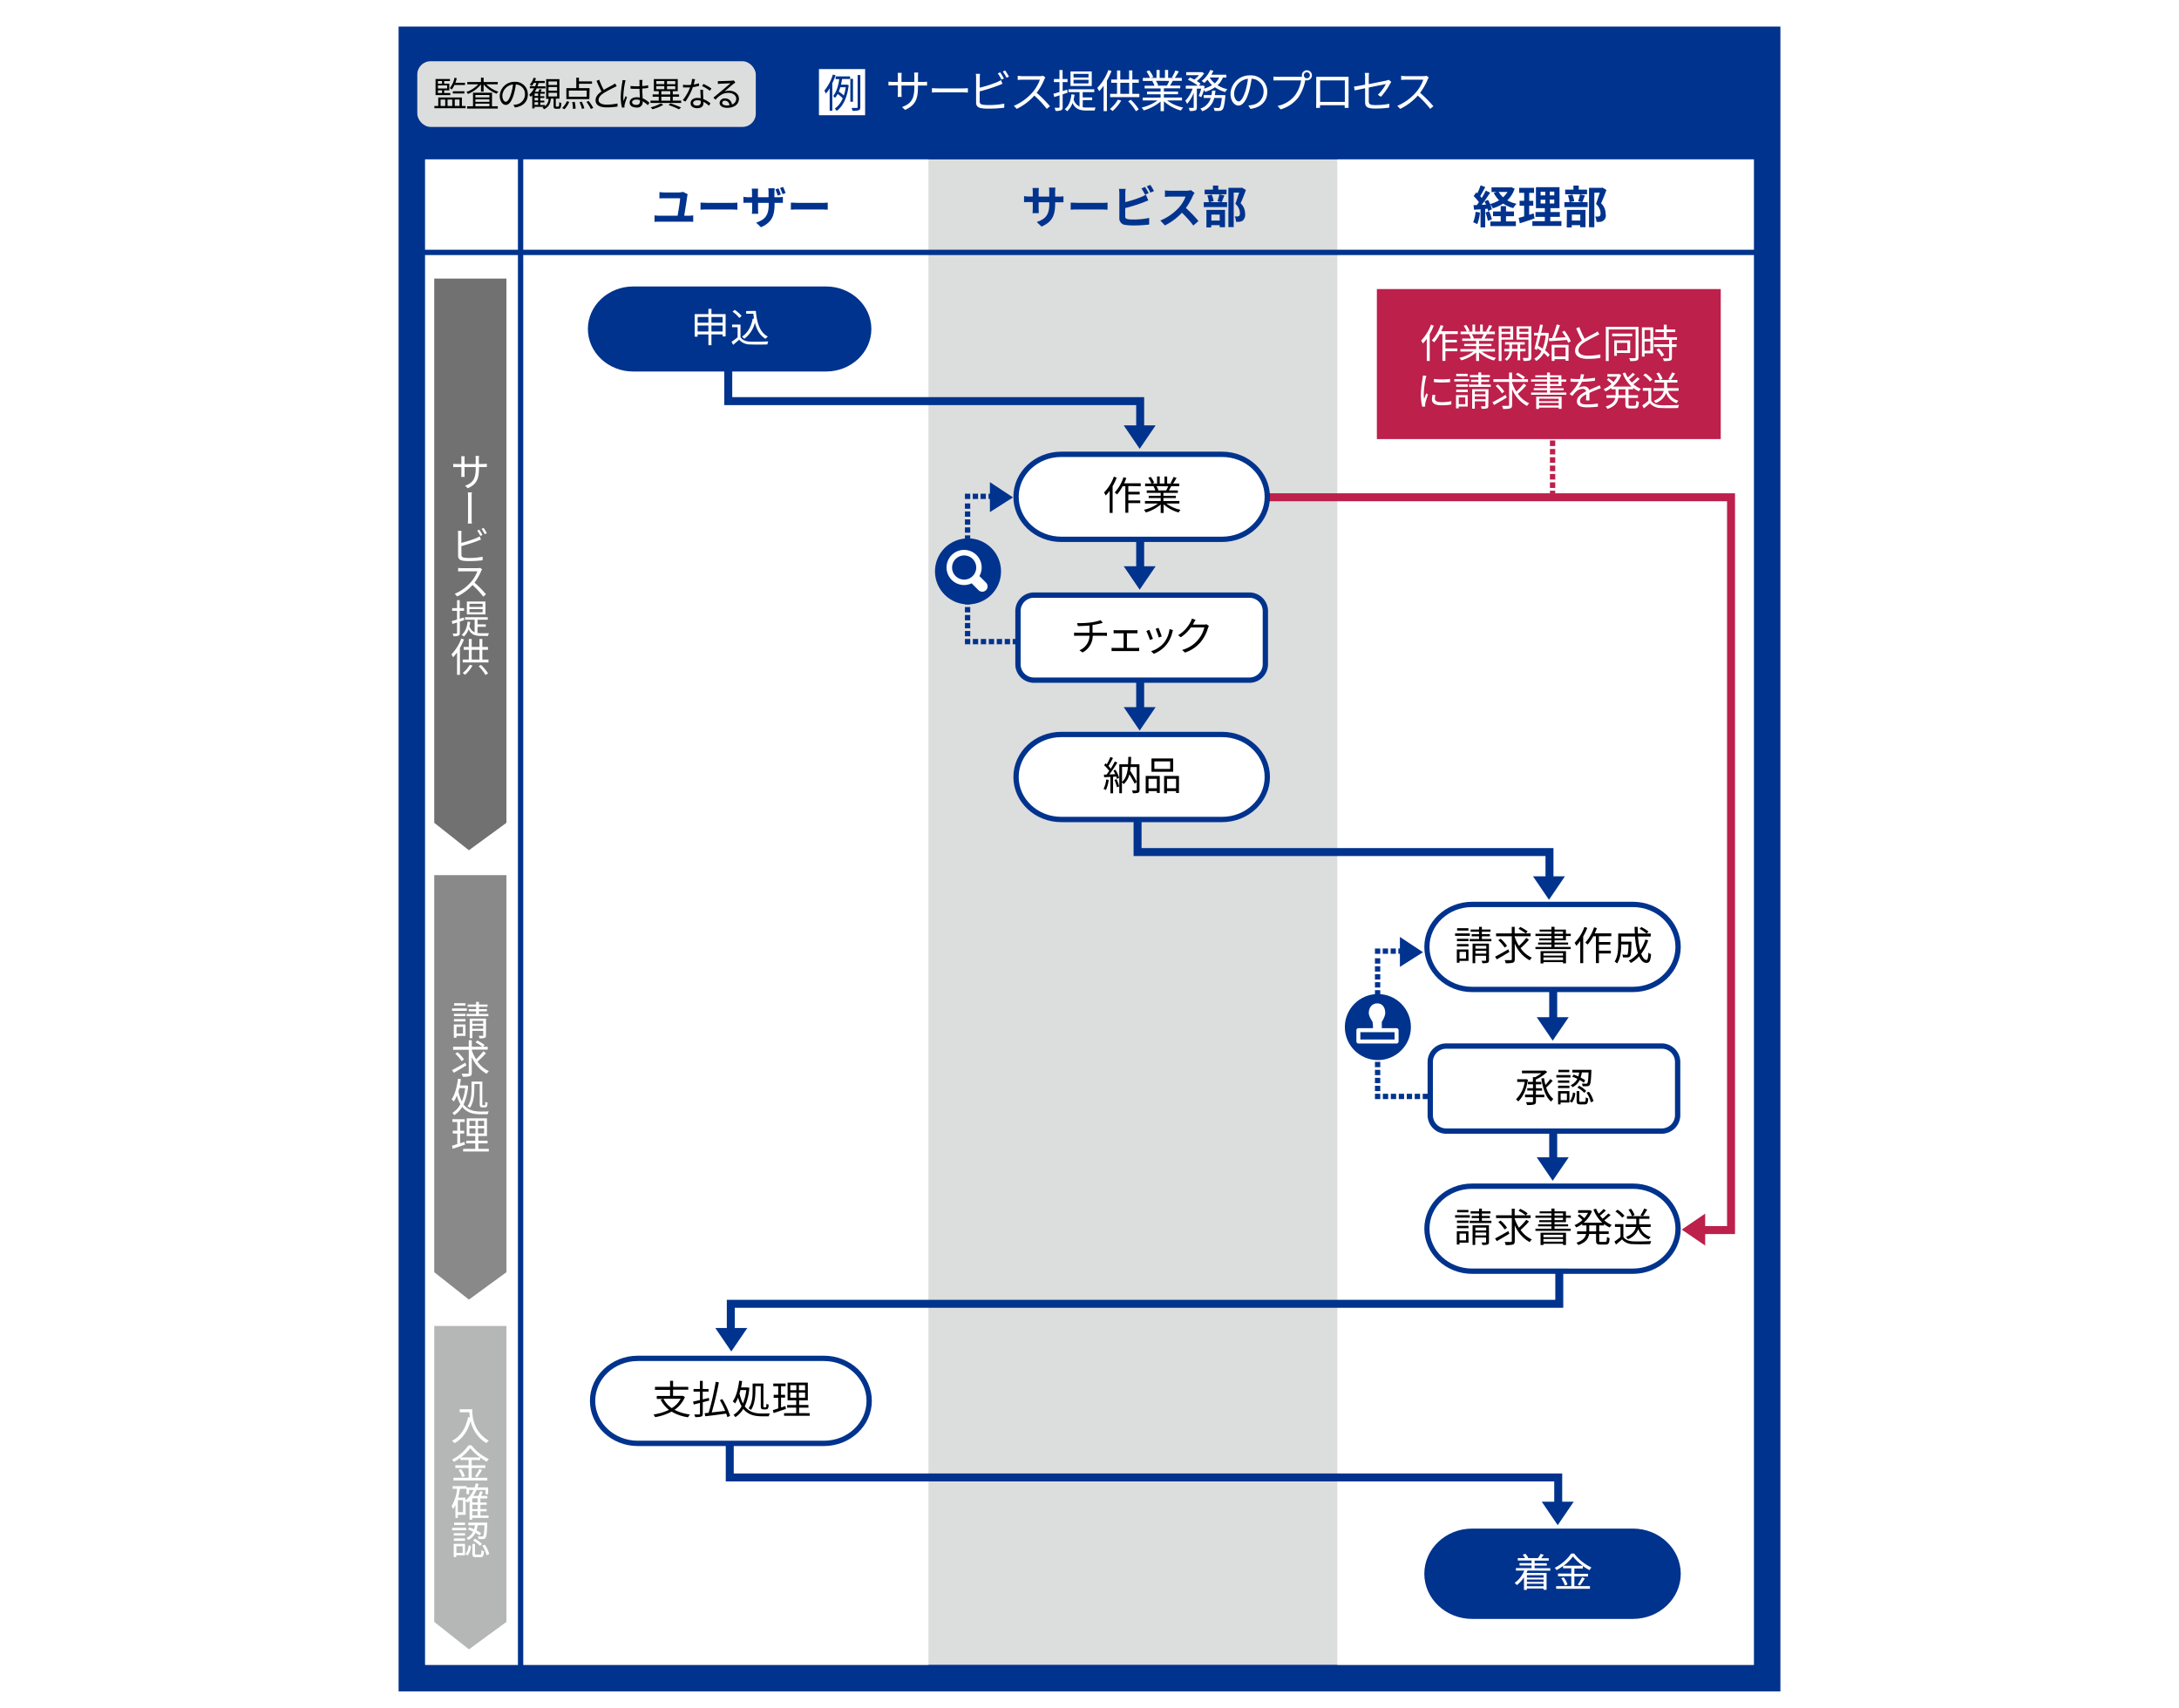 <svg xmlns="http://www.w3.org/2000/svg" width="820" height="643" viewBox="0 0 820 643"><defs><style>.cls-1{fill:#fff;}.cls-2{fill:#00338d;}.cls-3{fill:#dcdddd;}.cls-4{fill:#727171;}.cls-5{fill:#bc204b;}.cls-6{fill:#898989;}.cls-7{fill:#b5b6b6;}</style></defs><g id="レイヤー_2" data-name="レイヤー 2"><g id="レイヤー_1-2" data-name="レイヤー 1"><rect class="cls-1" width="820" height="643"/></g><g id="レイヤー_3" data-name="レイヤー 3"><rect class="cls-2" x="150" y="10" width="520" height="626.63"/><rect class="cls-3" x="157.03" y="23.05" width="127.39" height="24.72" rx="5"/><rect class="cls-3" x="126.69" y="93.31" width="566.63" height="500" transform="translate(753.31 -66.69) rotate(90)"/><path class="cls-1" d="M347.32,30.83a13.12,13.12,0,0,0,1.55-.08v1.43c-.17,0-.8,0-1.55,0h-1.87v.59c0,4.54-1,6.87-4.86,8.6l-1.14-1.07c3.09-1.19,4.64-2.65,4.64-7.41v-.71h-4.84v2.75c0,.63.05,1.38.06,1.55h-1.49c0-.17.07-.9.07-1.55V32.13h-1.82c-.75,0-1.52,0-1.72.06V30.72a13.87,13.87,0,0,0,1.72.11h1.82V28.66c0-.54-.06-1.07-.07-1.24h1.51a10.09,10.09,0,0,0-.08,1.24v2.17h4.84V28.71a10.37,10.37,0,0,0-.08-1.39h1.53a11.68,11.68,0,0,0-.09,1.39v2.12Z"/><path class="cls-1" d="M350.71,33.18c.51,0,1.41.09,2.37.09h9.31c.85,0,1.46-.06,1.84-.09v1.67c-.34,0-1.06-.09-1.82-.09h-9.33c-.94,0-1.84,0-2.37.09Z"/><path class="cls-1" d="M368.67,38.14c0,.87.36,1.09,1.19,1.26a15.39,15.39,0,0,0,2.25.14,28.08,28.08,0,0,0,5.81-.54v1.54a47.71,47.71,0,0,1-5.88.36,17.79,17.79,0,0,1-2.72-.17c-1.31-.24-2-.83-2-2.21V29.17a7.87,7.87,0,0,0-.1-1.38h1.58a11.42,11.42,0,0,0-.09,1.38V33a46.48,46.48,0,0,0,6.46-2.07,11.15,11.15,0,0,0,1.5-.77l.59,1.36c-.47.21-1.08.48-1.59.66a63.58,63.58,0,0,1-7,2.21Zm8.2-8.17a19.48,19.48,0,0,0-1.38-2.37l.9-.37a22.09,22.09,0,0,1,1.39,2.31Zm1.39-3.44a24.25,24.25,0,0,1,1.43,2.32l-.92.42a17.2,17.2,0,0,0-1.41-2.35Z"/><path class="cls-1" d="M393.4,29.17a5,5,0,0,0-.42.75,21.54,21.54,0,0,1-2.86,5,49.46,49.46,0,0,1,5,5.06l-1.19,1a38.9,38.9,0,0,0-4.68-5,21.47,21.47,0,0,1-6.63,5l-1.09-1.14a19.48,19.48,0,0,0,7-5.05A15.31,15.31,0,0,0,391.33,30H384.7c-.6,0-1.53.07-1.72.09V28.54c.24,0,1.21.12,1.72.12h6.56a4.84,4.84,0,0,0,1.28-.15Z"/><path class="cls-1" d="M401.77,34.88c-.61.22-1.24.41-1.87.63v4.76c0,.7-.15,1-.57,1.22a4.73,4.73,0,0,1-2.11.24,5.28,5.28,0,0,0-.38-1.17c.74,0,1.4,0,1.59,0s.3-.07.3-.33V35.88c-.7.24-1.36.45-2,.63l-.31-1.22c.63-.15,1.41-.39,2.28-.67V30.9h-2.09V29.73h2.09V26.35h1.17v3.38h1.87V30.9H399.9v3.35l1.72-.52Zm5.67,5.49a11.34,11.34,0,0,0,1.59.11c.41,0,2.72,0,3.28,0a3.6,3.6,0,0,0-.37,1.12h-3c-2.45,0-4.23-.46-5.34-2.84a7.48,7.48,0,0,1-2,3.11,6,6,0,0,0-.93-.76c1.51-1.19,2.26-3.1,2.53-5.61l1.18.13a15.91,15.91,0,0,1-.34,1.82,4,4,0,0,0,2.21,2.62V34.68H402.1V33.61h9.69v1.07h-4.35v2H411v1h-3.51Zm3.41-8h-8V26.89h8Zm-1.2-4.56H404v1.35h5.61Zm0,2.23H404v1.36h5.61Z"/><path class="cls-1" d="M418.29,26.74a28.79,28.79,0,0,1-1.74,3.64V41.82h-1.24V32.28a16,16,0,0,1-1.68,2.06,10.56,10.56,0,0,0-.71-1.24,19.17,19.17,0,0,0,4.18-6.74Zm3.64,11.13a15.89,15.89,0,0,1-3.25,3.93,5.84,5.84,0,0,0-1-.78,12.13,12.13,0,0,0,3-3.52Zm6.83-2.56v1.24h-11V35.31h2.6V31.16h-2.19V29.93h2.19V26.52h1.22v3.41h3.32V26.5h1.22v3.43h2.42v1.23h-2.42v4.15Zm-7.16,0h3.32V31.16H421.6Zm3.95,2.24a19.4,19.4,0,0,1,3,3.62l-1.07.7a18.79,18.79,0,0,0-2.94-3.76Z"/><path class="cls-1" d="M439.19,37.8a15.48,15.48,0,0,0,6.07,2.69,4.42,4.42,0,0,0-.85,1.12A16,16,0,0,1,438,38.13v3.7h-1.25V38.21a16.94,16.94,0,0,1-6.34,3.35,5.48,5.48,0,0,0-.81-1.07,16.44,16.44,0,0,0,6-2.69h-5.56V36.73h6.71V35.48h-5.11v-1h5.11V33.27h-6v-1h3.7a7,7,0,0,0-.83-1.7l.6-.12h-4.15V29.32h2.7a13.16,13.16,0,0,0-1.34-2.46l1.07-.36A11.51,11.51,0,0,1,434,29l-.86.32h2.09v-3h1.17v3h2v-3h1.19v3h2.06l-.63-.2a18.82,18.82,0,0,0,1.29-2.58l1.3.33a22.87,22.87,0,0,1-1.5,2.45h2.63v1.09h-3.39c-.35.65-.72,1.31-1.06,1.82h3.86v1H438v1.24h5.32v1H438v1.25h6.81V37.8ZM435,30.41a6.91,6.91,0,0,1,.85,1.7l-.55.12h4l-.17,0a13.85,13.85,0,0,0,.86-1.77Z"/><path class="cls-1" d="M451.11,36.1a16.39,16.39,0,0,0,.92-2.73H450.4v7c0,.65-.14,1-.56,1.21a6.68,6.68,0,0,1-2.13.19,4.53,4.53,0,0,0-.39-1.16c.73,0,1.4,0,1.62,0s.27-.07.27-.26V34.92a13.76,13.76,0,0,1-2.48,4.18,6.61,6.61,0,0,0-.67-1.18,12.72,12.72,0,0,0,2.74-4.55h-2.57V32.26h4.56A17.77,17.77,0,0,0,447,30l.78-.81c.53.22,1.1.49,1.65.78a11.8,11.8,0,0,0,1.78-1.68h-4.81V27.16h5.71l.22-.05.82.51a12.62,12.62,0,0,1-2.77,2.89,10.26,10.26,0,0,1,1.43,1l-.65.73h1.26l.19-.07.76.28c-.08.29-.17.59-.25.9a11.67,11.67,0,0,0,3-1.31A9.39,9.39,0,0,1,454.43,30a12.66,12.66,0,0,1-1.23,1.21,8.19,8.19,0,0,0-1-.73,10.43,10.43,0,0,0,3.23-4.15l1.2.33a13.75,13.75,0,0,1-.78,1.46h5.65v1.07h-1.31a8,8,0,0,1-2,2.89,11.29,11.29,0,0,0,3.69,1.48,5.37,5.37,0,0,0-.8,1.09,12.36,12.36,0,0,1-3.86-1.81,13.35,13.35,0,0,1-3.71,1.74,4.27,4.27,0,0,0-.46-.67,15.18,15.18,0,0,1-1,2.66Zm10-.3s0,.34,0,.54c-.31,3.16-.63,4.46-1.12,4.95a1.53,1.53,0,0,1-1.06.44,15.16,15.16,0,0,1-1.88,0,3.63,3.63,0,0,0-.34-1.17c.73.07,1.41.09,1.68.09a.74.74,0,0,0,.58-.17c.32-.33.57-1.28.83-3.61h-2.86a6.87,6.87,0,0,1-4.5,5,4.36,4.36,0,0,0-.75-1,5.8,5.8,0,0,0,3.94-4h-2.65V35.8h2.93c.1-.55.17-1.11.22-1.68h1.27a15.44,15.44,0,0,1-.24,1.68Zm-5.88-6.63a7.62,7.62,0,0,0,1.92,2.19,6.28,6.28,0,0,0,1.65-2.19Z"/><path class="cls-1" d="M469.79,39.71a10.71,10.71,0,0,0,1.45-.21,5,5,0,0,0,4.27-5A4.67,4.67,0,0,0,471,29.64a35.16,35.16,0,0,1-1,4.85c-1,3.45-2.38,5.24-3.94,5.24s-3-1.74-3-4.51a7.19,7.19,0,0,1,7.38-6.85,6.12,6.12,0,0,1,6.46,6.19c0,3.53-2.33,5.9-6.34,6.42Zm-1.1-5.51a25.89,25.89,0,0,0,.93-4.54,5.88,5.88,0,0,0-5.2,5.44c0,2.13,1,3.06,1.72,3.06S467.82,37,468.69,34.2Z"/><path class="cls-1" d="M489.43,28.9a5.53,5.53,0,0,0,.56,0,2,2,0,0,1-.08-.54,1.9,1.9,0,1,1,1.9,1.9,2.05,2.05,0,0,1-.65-.1l0,.19a16.88,16.88,0,0,1-2.53,6.27,13,13,0,0,1-6.7,4.54l-1.16-1.28a11.18,11.18,0,0,0,6.63-4.08,13,13,0,0,0,2.23-5.54h-8.7c-.67,0-1.26,0-1.69.05v-1.5a14.57,14.57,0,0,0,1.7.11Zm3.5-.56a1.14,1.14,0,0,0-1.12-1.14,1.13,1.13,0,1,0,1.12,1.14Z"/><path class="cls-1" d="M507.49,38.6c0,.55,0,1.86,0,2h-1.46c0-.12,0-.51,0-1h-9.29c0,.45,0,.85,0,1h-1.46c0-.2.05-1.46.05-2V30.22c0-.39,0-.91,0-1.32l1.52,0H506c.37,0,1,0,1.49,0,0,.42,0,.9,0,1.32Zm-10.7-8.33v8.08h9.3V30.27Z"/><path class="cls-1" d="M518.52,35.68a16,16,0,0,0,3-4.05c-.29.07-3.42.7-6.43,1.31V38c0,1.18.43,1.55,2.47,1.55a27.53,27.53,0,0,0,5.3-.49l-.07,1.46a39.69,39.69,0,0,1-5.34.34c-3.16,0-3.74-.82-3.74-2.5V33.21l-3.91.82-.27-1.43c.77-.1,2.38-.39,4.18-.73V29a9,9,0,0,0-.12-1.56h1.62a10.25,10.25,0,0,0-.12,1.56v2.66c2.89-.56,5.87-1.18,6.58-1.33a3.22,3.22,0,0,0,.9-.31l1,.79c-.11.17-.3.46-.42.68a25.64,25.64,0,0,1-3.47,4.94Z"/><path class="cls-1" d="M537.69,29.17a4.25,4.25,0,0,0-.43.75,21.85,21.85,0,0,1-2.85,5,50.33,50.33,0,0,1,5,5.06l-1.19,1a38.9,38.9,0,0,0-4.68-5,21.43,21.43,0,0,1-6.62,5l-1.09-1.14a19.53,19.53,0,0,0,7-5.05A14.93,14.93,0,0,0,535.61,30H529c-.59,0-1.53.07-1.71.09V28.54c.23,0,1.2.12,1.71.12h6.56a4.73,4.73,0,0,0,1.28-.15Z"/><path d="M175.21,39.89v.85H163.47v-.85h1.45V36.7h8.9v3.19Zm-5.77-4.1h-5.53V29.73h5.41v.77h-2.17v1h1.92V34h-1.92v1h2.29ZM164.8,30.5v1h1.56v-1Zm3.47,1.64H164.8v1.17h3.47ZM164.8,35h1.56V34H164.8Zm1,4.88h1.75v-2.4h-1.75Zm2.62-2.4v2.4h1.77v-2.4ZM171,32a8.7,8.7,0,0,1-1,1.69,6.26,6.26,0,0,0-.73-.53,9.12,9.12,0,0,0,1.77-3.9l.86.18c-.15.59-.32,1.17-.52,1.72H175V32Zm-.6,3.19v-.83h4.37v.83Zm.74,2.27v2.4h1.78v-2.4Z"/><path d="M183,31.73a11.53,11.53,0,0,0,4.55,2.79,3.08,3.08,0,0,0-.64.76A11.87,11.87,0,0,1,182,31.77v2.72H181V31.76a12.14,12.14,0,0,1-4.88,3.61,3.58,3.58,0,0,0-.61-.75A11.33,11.33,0,0,0,180,31.73h-4.16v-.85H181V29.24H182v1.64h5.31v.85ZM185.14,40h2.18v.87H175.78V40H178V34.89h7.17Zm-6.24-4.25v.93h5.27v-.93Zm5.27,1.64H178.9v.95h5.27ZM178.9,40h5.27V39H178.9Z"/><path d="M193.18,39.48a7.92,7.92,0,0,0,1.1-.15,3.87,3.87,0,0,0,3.27-3.81,3.57,3.57,0,0,0-3.42-3.73,27.68,27.68,0,0,1-.77,3.7c-.79,2.64-1.82,4-3,4s-2.3-1.33-2.3-3.45a5.51,5.51,0,0,1,5.65-5.24,4.67,4.67,0,0,1,4.93,4.73c0,2.71-1.78,4.51-4.84,4.92Zm-.85-4.21a20.12,20.12,0,0,0,.72-3.47,4.49,4.49,0,0,0-4,4.16c0,1.62.75,2.34,1.31,2.34S191.67,37.44,192.33,35.27Z"/><path d="M210.13,40.12c.24,0,.3-.19.32-1.69a2.88,2.88,0,0,0,.78.34c-.08,1.74-.3,2.17-1,2.17h-.91c-.81,0-1-.26-1-1.16V37.13h-1c-.23,1.83-.82,3.2-2.63,4a3,3,0,0,0-.53-.7,3,3,0,0,0,.48-.22h-3.48v.6h-.86v-5c-.19.22-.39.43-.58.63a7.79,7.79,0,0,0-.6-.74A9.12,9.12,0,0,0,201,33.24h-1.61v-.79h2a12.13,12.13,0,0,0,.45-1.24h-.93a6.23,6.23,0,0,1-.81,1.16,5.63,5.63,0,0,0-.74-.52,6.52,6.52,0,0,0,1.44-2.6l.87.21a7.89,7.89,0,0,1-.36,1H205v.79H202.7a13,13,0,0,1-.44,1.24h3v.79h-3.29a12.68,12.68,0,0,1-.69,1.26h1.32a5.94,5.94,0,0,0,.4-1l.88.18c-.15.3-.31.6-.45.86H205v.69h-1.69v.94h1.52v.67h-1.52v1h1.52v.66h-1.52v1h1.78v.45a3.85,3.85,0,0,0,1.37-2.78h-.94V29.79h5v7.34h-1.36v2.65c0,.29,0,.34.24.34Zm-7.62-4.93h-1.34v.94h1.34Zm0,1.61h-1.34v1h1.34Zm-1.34,2.66h1.34v-1h-1.34ZM206.41,32h3.23V30.65h-3.23Zm0,2.13h3.23V32.76h-3.23Zm0,2.16h3.23V34.91h-3.23Z"/><path d="M211.54,40.68a7.67,7.67,0,0,0,1.77-2.59l.91.24a9.05,9.05,0,0,1-1.79,2.78Zm10.25-3.37h-8.65V33.18h3.73V29.24h1v1.39h4.92v.91h-4.92v1.64h4Zm-1-3.22h-6.74V36.4h6.74Zm-4.5,4.27a16.07,16.07,0,0,1,.33,2.51l-1,.13a14.86,14.86,0,0,0-.29-2.56Zm2.62-.1a12.73,12.73,0,0,1,1,2.48L219,41a12.42,12.42,0,0,0-.91-2.5Zm2.61-.25a14.59,14.59,0,0,1,1.73,2.63l-.91.36a14.55,14.55,0,0,0-1.66-2.66Z"/><path d="M232.08,32.38a9.54,9.54,0,0,1-1,.55,43,43,0,0,0-3.92,2.12c-1.19.78-1.91,1.62-1.91,2.6s1,1.73,3,1.73a19.08,19.08,0,0,0,4.13-.44v1.17a26.48,26.48,0,0,1-4.07.31c-2.42,0-4.18-.73-4.18-2.65,0-1.33.85-2.38,2.23-3.34-.6-1.06-1.28-2.57-1.88-4l1-.42a28.85,28.85,0,0,0,1.73,3.81c1.21-.72,2.6-1.4,3.3-1.8a5.76,5.76,0,0,0,.93-.61Z"/><path d="M235.42,30.23a6.9,6.9,0,0,0-.22.87,31.51,31.51,0,0,0-.63,5.18,11.48,11.48,0,0,0,.11,1.76c.21-.59.51-1.35.73-1.87l.55.43a26.54,26.54,0,0,0-.91,2.84A2.36,2.36,0,0,0,235,40c0,.12,0,.31,0,.44l-.92.08a15.65,15.65,0,0,1-.49-4.09,39.42,39.42,0,0,1,.58-5.4,6,6,0,0,0,.09-.91Zm8.38,9.37a9.73,9.73,0,0,0-1.94-1.47v.23a2,2,0,0,1-2.24,2.11c-1.72,0-2.67-.71-2.67-1.86s1-2,2.65-2a5.51,5.51,0,0,1,1.19.12c0-1-.11-2.23-.13-3.29l-1.23,0c-.73,0-1.4,0-2.16-.08v-1c.73.07,1.43.11,2.19.11l1.2,0v-1.6a5.12,5.12,0,0,0-.06-.78h1.18c0,.24-.06.51-.08.77s0,.94,0,1.54a15.06,15.06,0,0,0,2.22-.3v1c-.7.11-1.46.19-2.22.24,0,1.29.1,2.58.15,3.66a8.89,8.89,0,0,1,2.54,1.67Zm-3-1.91a4,4,0,0,0-1.31-.21c-1,0-1.62.43-1.62,1s.62,1,1.54,1c1.09,0,1.41-.53,1.41-1.39A3.32,3.32,0,0,0,240.83,37.69Z"/><path d="M256.34,37.88v.86H244.79v-.86h3.11V36.4h-2.29v-.86h2.29V34.32h-1.85V29.76h9v4.56h-1.87v1.22h2.36v.86h-2.36v1.48Zm-6.75,1.59a16.52,16.52,0,0,1-4.08,1.65,5.85,5.85,0,0,0-.63-.73,14.57,14.57,0,0,0,3.83-1.49Zm-2.6-7.8h3V30.51h-3Zm0,1.89h3V32.4h-3Zm1.89,2h3.36V34.32h-3.36Zm0,2.34h3.36V36.4h-3.36Zm5.23-7.37H251v1.16h3.14Zm0,1.89H251v1.16h3.14Zm-1.87,6.47a35,35,0,0,1,4.06,1.56l-.8.7a27.13,27.13,0,0,0-3.87-1.6Z"/><path d="M263.08,32.32a16.79,16.79,0,0,1-2.33.47,22.7,22.7,0,0,1-2.81,5.44l-1-.52a18.43,18.43,0,0,0,2.76-4.81c-.38,0-.76,0-1.14,0s-1,0-1.49,0l-.08-1a13.12,13.12,0,0,0,1.59.09c.45,0,.93,0,1.43-.06a10.59,10.59,0,0,0,.4-2.23l1.16.11c-.13.46-.3,1.24-.51,2a14.91,14.91,0,0,0,2-.47Zm1.51,1.49a13.26,13.26,0,0,0,0,1.4c0,.46.07,1.31.1,2.09a8.66,8.66,0,0,1,2.66,1.61l-.56.88a8.9,8.9,0,0,0-2.07-1.46,4.88,4.88,0,0,1,0,.52c0,1-.68,1.87-2.26,1.87-1.42,0-2.58-.59-2.58-1.86s1.12-2,2.58-2a6.83,6.83,0,0,1,1.22.11c0-1.05-.11-2.31-.13-3.21Zm-.87,4.13a4.64,4.64,0,0,0-1.3-.19c-.95,0-1.58.43-1.58,1s.48,1,1.49,1,1.4-.59,1.4-1.22C263.73,38.38,263.73,38.17,263.72,37.94Zm3.43-3.77a15.2,15.2,0,0,0-2.94-1.77l.51-.81a19.79,19.79,0,0,1,3,1.72Z"/><path d="M276.71,31.1l-.71.49c-.64.48-2.37,2-3.36,2.84a5.38,5.38,0,0,1,1.75-.28c2.14,0,3.69,1.3,3.69,3,0,2.08-1.73,3.44-4.45,3.44-1.75,0-2.83-.78-2.83-1.85a1.83,1.83,0,0,1,2-1.69,2.54,2.54,0,0,1,2.65,2.28,2.26,2.26,0,0,0,1.6-2.19c0-1.26-1.28-2.18-2.9-2.18-2.12,0-3.29.89-4.93,2.56l-.75-.77,3.47-2.88c.71-.6,2.31-1.95,2.95-2.53l-3.87.18a7.8,7.8,0,0,0-.87.08l0-1.08a7.16,7.16,0,0,0,.91,0c.66,0,3.72-.09,4.39-.15a4.62,4.62,0,0,0,.71-.11Zm-2.22,8.51a1.72,1.72,0,0,0-1.7-1.71c-.59,0-1,.35-1,.79,0,.64.74,1,1.7,1A6.53,6.53,0,0,0,274.49,39.61Z"/><rect class="cls-1" x="308.19" y="26" width="17.37" height="17.37"/><path class="cls-2" d="M314.42,28.33a23.05,23.05,0,0,1-1.2,3V41.68h-1V33.24a16.62,16.62,0,0,1-1.41,2,8.63,8.63,0,0,0-.59-1.12,18,18,0,0,0,3.2-6.06Zm.06.42h5.42v1h-3c-.12.69-.25,1.39-.42,2.11h2.07l.2,0,.64.2c-.58,4.84-2.23,8-4.53,9.69a3.14,3.14,0,0,0-.72-.86,8.88,8.88,0,0,0,3-3.9,13.48,13.48,0,0,0-1.92-1.62,8,8,0,0,1-1,1.5,4.87,4.87,0,0,0-.68-.76c1.32-1.58,2-4.16,2.28-6.33h-1.35Zm1.74,4.1c-.16.55-.36,1.09-.57,1.62a13.46,13.46,0,0,1,1.89,1.47,16.32,16.32,0,0,0,.72-3.09ZM321,38.28h-1v-8.6h1Zm2.76-10V40.29c0,.69-.15,1-.6,1.2a7,7,0,0,1-2.34.21,4.28,4.28,0,0,0-.36-1.08c.9,0,1.7,0,1.94,0s.34-.09.34-.34V28.23Z"/><rect class="cls-1" x="-28.62" y="248.62" width="566.63" height="189.4" transform="translate(598.01 88.61) rotate(90)"/><rect class="cls-1" x="298.31" y="264.94" width="566.63" height="156.74" transform="translate(924.94 -238.32) rotate(90)"/><rect class="cls-2" x="541.39" y="411.69" width="1" height="2"/><path class="cls-2" d="M540.39,413.69h-2v-2h2Zm-3,0h-2v-2h2Zm-3,0h-2v-2h2Zm-3,0h-2v-2h2Zm-3,0h-2v-2h2Zm-3,0h-2v-2h2Zm-3,0h-2v-2h2Z"/><rect class="cls-2" x="517.42" y="411.69" width="2" height="2"/><path class="cls-2" d="M519.42,410.68h-2v-2h2Zm0-3h-2v-2h2Zm0-3h-2v-2h2Zm0-3h-2v-2h2Zm0-3h-2v-2h2Zm0-3h-2v-2h2Zm0-3h-2v-2h2Zm0-3h-2v-2h2Zm0-3h-2v-2h2Zm0-3h-2v-2h2Zm0-3h-2v-2h2Zm0-3h-2v-2h2Zm0-3h-2v-2h2Zm0-3h-2v-2h2Zm0-3h-2v-2h2Zm0-3h-2v-2h2Zm0-3h-2v-2h2Z"/><rect class="cls-2" x="517.42" y="357.01" width="2" height="2"/><path class="cls-2" d="M528.22,359h-2v-2h2Zm-2.94,0h-1.95v-2h1.95Zm-2.93,0h-2v-2h2Z"/><rect class="cls-2" x="529.19" y="357.01" width="1" height="2"/><polygon class="cls-2" points="526.81 352.65 526.81 363.93 535.5 358.41 526.81 352.65"/><rect class="cls-2" x="387.1" y="240.5" width="1" height="2"/><path class="cls-2" d="M386.1,242.5h-2v-2h2Zm-3,0h-2v-2h2Zm-3,0h-2v-2h2Zm-3,0h-2v-2h2Zm-3,0h-2v-2h2Zm-3,0h-2v-2h2Zm-3,0h-2v-2h2Z"/><rect class="cls-2" x="363.12" y="240.5" width="2" height="2"/><path class="cls-2" d="M365.12,239.49h-2v-2h2Zm0-3h-2v-2h2Zm0-3h-2v-2h2Zm0-3h-2v-2h2Zm0-3h-2v-2h2Zm0-3h-2v-2h2Zm0-3h-2v-2h2Zm0-3h-2v-2h2Zm0-3h-2v-2h2Zm0-3h-2v-2h2Zm0-3h-2v-2h2Zm0-3h-2v-2h2Zm0-3h-2v-2h2Zm0-3h-2v-2h2Zm0-3h-2v-2h2Zm0-3h-2v-2h2Zm0-3h-2v-2h2Z"/><rect class="cls-2" x="363.12" y="185.82" width="2" height="2"/><path class="cls-2" d="M373.92,187.82H372v-2h1.95Zm-2.93,0H369v-2H371Zm-2.93,0h-2v-2h2Z"/><rect class="cls-2" x="374.9" y="185.82" width="1" height="2"/><polygon class="cls-2" points="372.52 181.47 372.52 192.75 381.21 187.22 372.52 181.47"/><polygon class="cls-4" points="190.58 309.7 176.46 320.03 163.41 309.7 163.41 104.85 190.58 104.85 190.58 309.7"/><rect class="cls-5" x="518.14" y="108.8" width="129.41" height="56.47"/><path class="cls-1" d="M539.56,122.58a21.87,21.87,0,0,1-1.53,3.21v10.07h-1.11v-8.34a14,14,0,0,1-1.48,1.78,6.05,6.05,0,0,0-.65-1.11,16.62,16.62,0,0,0,3.71-6Zm4.38,3.17v2.14h4.28v1h-4.28v2.26h4.49v1.05h-4.49v3.63h-1.12V125.75h-1a16.21,16.21,0,0,1-2.13,3.12,6.53,6.53,0,0,0-.87-.75,15.88,15.88,0,0,0,3.3-5.75l1.07.29c-.24.69-.53,1.36-.83,2h6.24v1.07Z"/><path class="cls-1" d="M557.63,132.31a13.75,13.75,0,0,0,5.35,2.38,4,4,0,0,0-.75,1,14.29,14.29,0,0,1-5.64-3.08v3.27H555.5v-3.19a15.12,15.12,0,0,1-5.6,2.95,4.9,4.9,0,0,0-.72-.94,14.33,14.33,0,0,0,5.3-2.38h-4.91v-.94h5.93v-1.11H551v-.85h4.52v-1.1h-5.27v-.91h3.27a6.09,6.09,0,0,0-.73-1.5l.52-.11h-3.66v-1H552a11.55,11.55,0,0,0-1.19-2.17l.95-.32a10.24,10.24,0,0,1,1.27,2.21l-.76.28h1.84v-2.65h1v2.65H557v-2.65h1v2.65h1.82l-.56-.18a16.73,16.73,0,0,0,1.14-2.28l1.14.3a20.45,20.45,0,0,1-1.32,2.16h2.33v1h-3c-.3.57-.63,1.16-.93,1.61H562v.91h-5.43v1.1h4.7v.85h-4.7v1.11h6v.94Zm-3.74-6.52a6,6,0,0,1,.75,1.5l-.48.11h3.53l-.15-.05a14.14,14.14,0,0,0,.76-1.56Z"/><path class="cls-1" d="M565.06,127.83v8.06H564V122.82h5.43v5Zm0-4.15v1.21h3.29v-1.21Zm3.29,3.3v-1.29h-3.29V127Zm3.72,5.28v3.34h-1v-3.34H569a4.83,4.83,0,0,1-2,3.54,3.92,3.92,0,0,0-.74-.66,3.78,3.78,0,0,0,1.77-2.88H566.1v-.95H568v-1.62h-1.62v-.91h7.4v.91h-1.71v1.62h2v.95Zm-1-.95v-1.62H569v1.62Zm5.2,3.12c0,.66-.15,1-.58,1.22a7.16,7.16,0,0,1-2.33.19,3.59,3.59,0,0,0-.36-1.11c.83,0,1.64,0,1.86,0s.32-.09.32-.33v-6.57h-4.47v-5h5.56Zm-4.5-10.75v1.21h3.41v-1.21Zm3.41,3.31v-1.3h-3.41V127Z"/><path class="cls-1" d="M582.84,125.37a19.81,19.81,0,0,1-1.4,6.53,10.34,10.34,0,0,1,1.74,1.62l-.67.88a11.83,11.83,0,0,0-1.55-1.51,8.19,8.19,0,0,1-2.89,3,5,5,0,0,0-.69-.9,6.61,6.61,0,0,0,2.71-2.82c-.49-.38-1-.75-1.54-1.07l-.18.65-.93-.5c.37-1.27.82-3.12,1.26-5h-1.41v-1h1.63c.24-1.1.45-2.16.63-3.09l1.07.12c-.18.91-.41,1.93-.65,3h2l.19,0Zm-3.09.93c-.32,1.34-.65,2.66-1,3.83.57.33,1.19.7,1.76,1.11a17.9,17.9,0,0,0,1.14-4.94Zm3.16,1,1.19-.06a37.87,37.87,0,0,0,1.72-5.11l1.22.25c-.53,1.53-1.22,3.41-1.85,4.8l4-.25a16.44,16.44,0,0,0-1.36-2l.9-.45a17,17,0,0,1,2.4,4l-1,.54a9.61,9.61,0,0,0-.45-1.07c-2.43.18-4.94.38-6.71.48Zm1,2.49h6.36v6h-1.11v-.62H585v.68h-1.07Zm1.07,1v3.35h4.18v-3.35Z"/><path class="cls-1" d="M601.85,125.81c-.33.21-.71.4-1.14.63a50.52,50.52,0,0,0-4.52,2.44c-1.38.9-2.2,1.88-2.2,3s1.17,2,3.51,2a21.8,21.8,0,0,0,4.75-.51v1.35a29.62,29.62,0,0,1-4.69.36c-2.79,0-4.82-.84-4.82-3.06,0-1.53,1-2.75,2.57-3.86a48.5,48.5,0,0,1-2.16-4.57l1.18-.48a33.35,33.35,0,0,0,2,4.39c1.39-.84,3-1.62,3.81-2.08a5.92,5.92,0,0,0,1.06-.71Z"/><path class="cls-1" d="M616.6,134.48c0,.69-.16,1-.61,1.21a8.1,8.1,0,0,1-2.51.21,3.35,3.35,0,0,0-.4-1.09c.94,0,1.81,0,2.07,0s.36-.1.36-.34V124H605.38v11.9H604.3V123h12.3Zm-2.35-7.92h-7.56v-1h7.56Zm-5.78,6.29v1.09h-1v-5.82h6v4.73Zm0-3.79v2.84h3.93v-2.84Z"/><path class="cls-1" d="M622.12,133h-3.23v1.21h-1v-11h4.25Zm-3.23-8.78v3.33h2.17v-3.33Zm2.17,7.77v-3.46h-2.17v3.46Zm8.12-4.09v1.69h1.74v1h-1.74v4c0,.63-.17,1-.62,1.13a8.85,8.85,0,0,1-2.43.17,3.49,3.49,0,0,0-.35-1c.93,0,1.75,0,2,0s.33-.08.33-.3v-4h-5.67v-1h5.67v-1.69h-5.75v-1h3.77V125H623v-1h3.12v-1.78h1.09V124h3.23v1h-3.23v1.91h3.87v1Zm-4.93,3.21a10.77,10.77,0,0,1,2,2.55l-1,.6a11.1,11.1,0,0,0-1.91-2.64Z"/><path class="cls-1" d="M536.8,141.48c-.09.26-.23.74-.29,1a34.65,34.65,0,0,0-.72,5.68,15.51,15.51,0,0,0,.12,2c.26-.67.59-1.54.83-2.13l.64.48c-.37,1.05-.91,2.63-1,3.33a4.25,4.25,0,0,0-.07.66l0,.53-1.08.07a18.6,18.6,0,0,1-.54-4.77,41.09,41.09,0,0,1,.66-5.95,8.16,8.16,0,0,0,.11-1.05Zm3.39,7.2a5.32,5.32,0,0,0-.2,1.37c0,.67.45,1.33,2.49,1.33a16.16,16.16,0,0,0,3.68-.39v1.26a19.68,19.68,0,0,1-3.7.3c-2.49,0-3.6-.82-3.6-2.22a8.23,8.23,0,0,1,.24-1.75Zm-.59-6.06a26,26,0,0,0,6.11,0v1.23a36.42,36.42,0,0,1-6.09,0Z"/><path class="cls-1" d="M552.83,143.58h-5.55v-.91h5.55Zm-.49,9.44h-3.41v.69h-1v-5h4.38Zm0-7.44H548v-.89h4.35ZM548,146.67h4.35v.9H548Zm4.32-5.07H548v-.9h4.26Zm-3.36,8v2.52h2.45V149.6ZM561,144.75v.85h-8.19v-.85h3.54v-1h-2.78v-.82h2.78V142h-3.17v-.84h3.17v-1h1.06v1h3.26V142h-3.26v.9h3v.82h-3v1Zm-.92,7.95c0,.54-.1.81-.49,1a6.44,6.44,0,0,1-2,.15,2.73,2.73,0,0,0-.32-.92c.68,0,1.29,0,1.49,0s.22-.06.22-.24v-1.63H555v2.78h-1v-7.36h6.15ZM555,147.33v1.07H559v-1.07Zm4.06,2.94v-1.08H555v1.08Z"/><path class="cls-1" d="M567,149.64c-1.61,1-3.38,2-4.71,2.79l-.68-1c1.28-.66,3.21-1.74,5-2.79Zm7.38-4.59a33.86,33.86,0,0,1-3.17,3.17,10.37,10.37,0,0,0,4.26,3.58,4.23,4.23,0,0,0-.81,1,12.68,12.68,0,0,1-5.62-6.33v5.91c0,.79-.2,1.14-.71,1.33a9.57,9.57,0,0,1-2.7.21,5.79,5.79,0,0,0-.4-1.17c1,0,2,0,2.29,0s.39-.09.39-.39v-8.6H562V142.7h5.89v-2.48h1.13v2.48h6v1.06h-6v.2a16,16,0,0,0,1.6,3.42,23.49,23.49,0,0,0,2.78-3Zm-9.17,3a12.74,12.74,0,0,0-2.38-2.79l.85-.57a13.19,13.19,0,0,1,2.43,2.71Zm5.9-7.77a17.63,17.63,0,0,1,2.77,1.68l-.7.78a18.22,18.22,0,0,0-2.73-1.76Z"/><path class="cls-1" d="M589.44,147.75v.83H576.18v-.83h6v-.88h-5v-.77h5v-.83h-4.59v-.74h4.59v-.89h-6v-.84h6V142h-4.42v-.75h4.42v-1.05h1.1v1.05h4.29v1.59h1.83v.84H587.6v1.63h-4.29v.83h5.11v.77h-5.11v.88Zm-11.34,1.53h9.57v4.61h-1.11v-.47h-7.38v.5H578.1Zm1.08.77V151h7.38v-.91Zm7.38,2.59v-1h-7.38v1Zm-3.25-9.84h3.19V142h-3.19Zm0,1.73h3.19v-.89h-3.19Z"/><path class="cls-1" d="M596.87,150.71c0-.57.06-1.53.06-2.31-1.38.75-2.34,1.51-2.34,2.49,0,1.17,1.15,1.33,2.68,1.33a25.45,25.45,0,0,0,4.05-.36l0,1.22a39.43,39.43,0,0,1-4.06.24c-2.13,0-3.84-.45-3.84-2.27s1.77-2.86,3.49-3.76a1.25,1.25,0,0,0-1.33-.92,3.94,3.94,0,0,0-2.57,1.1c-.42.4-.84,1-1.35,1.56l-1-.77a15.62,15.62,0,0,0,3.42-4.53h-.61c-.63,0-1.64,0-2.45-.09v-1.12c.8.09,1.83.15,2.51.15.31,0,.63,0,1,0a8,8,0,0,0,.38-1.84l1.23.1c-.11.42-.24,1-.45,1.71a38.78,38.78,0,0,0,4.54-.45v1.11a44.64,44.64,0,0,1-4.92.42,10.56,10.56,0,0,1-1.34,2.28,4.28,4.28,0,0,1,2.06-.55,1.85,1.85,0,0,1,2,1.35c1-.48,1.92-.84,2.7-1.2.45-.2.81-.38,1.23-.59l.48,1.13c-.37.1-.91.31-1.3.46-.84.33-1.91.77-3,1.29,0,.86,0,2.12,0,2.84Z"/><path class="cls-1" d="M612.85,146.52v2.24h3.55v1h-3.55v2.42c0,.46.09.55.6.55h1.71c.46,0,.54-.3.6-1.9a3,3,0,0,0,1,.46c-.1,1.91-.42,2.43-1.51,2.43h-2c-1.26,0-1.59-.33-1.59-1.56v-2.4H609c-.24,1.61-1.12,3.14-4.06,4.15a4.49,4.49,0,0,0-.71-.88c2.51-.84,3.36-2,3.63-3.27h-3.33v-1H608v-2.24H606.4V146a12,12,0,0,1-2.24,1.32,6,6,0,0,0-.69-.84,10.23,10.23,0,0,0,3-2,15.82,15.82,0,0,0-1.8-1.57l.69-.59a21.73,21.73,0,0,1,1.81,1.47,10.44,10.44,0,0,0,1.4-2H604.9v-1h4.27l.2,0,.73.36a10.44,10.44,0,0,1-3.12,4.35h7a13,13,0,0,1-3.34-5l1-.28a10.91,10.91,0,0,0,.94,1.87,17.6,17.6,0,0,0,1.85-1.77l.84.6a22.41,22.41,0,0,1-2.19,1.89,9.77,9.77,0,0,0,1,1.16,18.67,18.67,0,0,0,2.13-1.94l.84.59a24.05,24.05,0,0,1-2.35,2,9.94,9.94,0,0,0,2.8,1.74,5,5,0,0,0-.76.93,9.31,9.31,0,0,1-2.15-1.31v.57Zm-1.16,0h-2.61v2.24h2.61Z"/><path class="cls-1" d="M621.4,150.84c.7,1.1,2,1.61,3.73,1.68s5,0,6.72-.1a5.26,5.26,0,0,0-.36,1.14c-1.63.06-4.71.09-6.36,0a5.37,5.37,0,0,1-4.24-1.77c-.72.63-1.47,1.27-2.27,1.92l-.6-1.13a25,25,0,0,0,2.28-1.71v-3.79h-2.08v-1.05h3.18Zm-.47-7.24a10.17,10.17,0,0,0-2.55-2.37l.83-.68a11.1,11.1,0,0,1,2.61,2.31Zm6.81,3.51a5.5,5.5,0,0,0,3.92,3.72,3.54,3.54,0,0,0-.71.93A6.18,6.18,0,0,1,627,147.9a6.59,6.59,0,0,1-3.92,3.8,5.05,5.05,0,0,0-.73-.83c2.59-1.05,3.46-2.47,3.73-3.76h-3.85v-1h4a3,3,0,0,0,0-.42V144h-3.51v-1h1.87a8.19,8.19,0,0,0-1.29-2.42l1-.37a8.47,8.47,0,0,1,1.36,2.38l-.9.41h6.47v1h-3.84v1.68a2.68,2.68,0,0,1,0,.4h4.31v1Zm2.63-6.56c-.53.86-1.13,1.85-1.62,2.48l-.92-.33a14.89,14.89,0,0,0,1.4-2.52Z"/><polygon class="cls-2" points="430.57 160.1 430.57 149.47 275.56 149.47 275.56 118.55 272.56 118.55 272.56 152.47 427.57 152.47 427.57 160.1 422.87 160.1 428.88 168.93 434.89 160.1 430.57 160.1"/><polygon class="cls-2" points="584.6 329.84 584.6 319.21 429.59 319.21 429.59 301.4 426.59 301.4 426.59 322.21 581.6 322.21 581.6 329.84 576.9 329.84 582.91 338.67 588.92 329.84 584.6 329.84"/><polygon class="cls-2" points="273.51 499.86 273.51 489.24 585.29 489.24 585.29 471.42 588.29 471.42 588.29 492.24 276.51 492.24 276.51 499.86 281.22 499.86 275.2 508.69 269.19 499.86 273.51 499.86"/><polygon class="cls-2" points="587.89 565.23 587.89 554.61 276.12 554.61 276.12 536.79 273.12 536.79 273.12 557.61 584.89 557.61 584.89 565.23 580.19 565.23 586.2 574.07 592.22 565.23 587.89 565.23"/><path class="cls-2" d="M327.91,123.83c0,8.8-7.65,16-17,16H238.23c-9.35,0-17-7.2-17-16s7.65-16,17-16h72.68C320.26,107.83,327.91,115,327.91,123.83Z"/><path class="cls-2" d="M259.29,81.19a13.62,13.62,0,0,0,1.58-.13v2.46a12.75,12.75,0,0,0-1.58-.08H248a14.32,14.32,0,0,0-1.69.08V81.06a12.25,12.25,0,0,0,1.69.13h7c.32-1.85.92-5.46.95-6.56h-5.87c-.67,0-1.3,0-1.92.07V72.3a17,17,0,0,0,1.91.14h5.37a6.54,6.54,0,0,0,1.58-.22l1.77.88c-.07.24-.15.63-.17.76-.21,1.55-.82,5.43-1.14,7.33Z"/><path class="cls-2" d="M263.62,76.26c.61,0,1.85.1,2.74.1h9.13c.78,0,1.54-.06,2-.1v2.67c-.41,0-1.28-.08-2-.08h-9.13c-1,0-2.11,0-2.74.08Z"/><path class="cls-2" d="M292.74,74.24a9.3,9.3,0,0,0,1.87-.14v2.26c-.37,0-1,0-1.85,0h-1.28v.56c0,4.22-1,6.79-5.11,8.61l-1.82-1.72c3.28-1.16,4.72-2.62,4.72-6.8v-.65h-4v2.31c0,.77.05,1.45.06,1.79h-2.38a14,14,0,0,0,.1-1.79V76.31h-1.44c-.85,0-1.46,0-1.84.07V74.07a10.93,10.93,0,0,0,1.84.17H283v-1.7a12.44,12.44,0,0,0-.1-1.53h2.42a12.38,12.38,0,0,0-.1,1.55v1.68h4v-1.8a11.14,11.14,0,0,0-.1-1.57h2.43a10.64,10.64,0,0,0-.12,1.57v1.8Zm-.07-.63a21.7,21.7,0,0,0-.86-2.33l1.14-.37a17.69,17.69,0,0,1,.9,2.33Zm1.79-.56a15,15,0,0,0-.92-2.31l1.16-.38c.32.68.71,1.67.93,2.31Z"/><path class="cls-2" d="M297.62,76.26c.61,0,1.85.1,2.74.1h9.13c.78,0,1.54-.06,2-.1v2.67c-.41,0-1.28-.08-2-.08h-9.13c-1,0-2.11,0-2.74.08Z"/><path class="cls-2" d="M398.33,74a10.53,10.53,0,0,0,1.87-.12v2.26c-.37,0-1,0-1.87,0h-1.26v.56c0,4.21-1,6.78-5.11,8.58l-1.82-1.71c3.28-1.14,4.72-2.62,4.72-6.79v-.64h-4v2.31c0,.75.06,1.44.07,1.78h-2.38a14,14,0,0,0,.1-1.78V76.06h-1.44c-.85,0-1.46,0-1.84.07V73.81a11.24,11.24,0,0,0,1.84.16h1.44V72.28a12.75,12.75,0,0,0-.1-1.53h2.42a10.5,10.5,0,0,0-.11,1.55V74h4V72.18a11.42,11.42,0,0,0-.1-1.58h2.42a12.84,12.84,0,0,0-.11,1.58V74Z"/><path class="cls-2" d="M402.92,76.26c.61,0,1.85.1,2.74.1h9.13c.78,0,1.54-.06,2-.1v2.67c-.41,0-1.28-.08-2-.08h-9.13c-1,0-2.11,0-2.74.08Z"/><path class="cls-2" d="M423.44,81.45c0,.73.34.91,1.11,1.07a15.48,15.48,0,0,0,2,.1,28.27,28.27,0,0,0,5.91-.6v2.49a49.92,49.92,0,0,1-6.05.35,18.55,18.55,0,0,1-2.85-.2,2.43,2.43,0,0,1-2.33-2.53V72.86a13.58,13.58,0,0,0-.14-1.77h2.52a12.37,12.37,0,0,0-.14,1.77v3.21a43,43,0,0,0,5.88-1.88,11.41,11.41,0,0,0,1.86-.92l.91,2.16c-.66.27-1.42.59-2,.8a57.4,57.4,0,0,1-6.66,2.07Zm7.45-8.18a18.86,18.86,0,0,0-1.33-2.35l1.34-.56a25.55,25.55,0,0,1,1.36,2.33Zm2-3.67a21.29,21.29,0,0,1,1.38,2.31l-1.35.58a17.78,17.78,0,0,0-1.37-2.35Z"/><path class="cls-2" d="M449.54,72.61a6.85,6.85,0,0,0-.6,1,25,25,0,0,1-2.67,4.68A46.92,46.92,0,0,1,451,83.2l-1.93,1.68a39.3,39.3,0,0,0-4.29-4.81,22.52,22.52,0,0,1-6.39,4.78L436.65,83a19.23,19.23,0,0,0,7-4.88A13.13,13.13,0,0,0,446.15,74h-5.76c-.71,0-1.65.1-2,.12V71.67a18.56,18.56,0,0,0,2,.12h6a6.11,6.11,0,0,0,1.77-.22Z"/><path class="cls-2" d="M460.76,73.58c-.38.93-.72,1.87-1,2.51h2v1.84H453V76.09h1.93a10.53,10.53,0,0,0-.59-2.51l1.65-.34a8.78,8.78,0,0,1,.7,2.48l-1.6.37h4.52l-1.45-.35a16.77,16.77,0,0,0,.7-2.57Zm.78-.46h-8.2V71.37h3.11V69.85h2v1.52h3.13ZM454,79h7v6.53h-2v-.78h-3.19v.85H454Zm1.86,1.75V83H459V80.78Zm13-9.24c-.6,1.65-1.34,3.6-2,5a5.42,5.42,0,0,1,1.7,4,2.92,2.92,0,0,1-.92,2.54,2.87,2.87,0,0,1-1.16.42,8.56,8.56,0,0,1-1.36,0,4.62,4.62,0,0,0-.49-2,6.47,6.47,0,0,0,.95,0,1.67,1.67,0,0,0,.63-.14c.31-.18.41-.58.41-1.15a4.86,4.86,0,0,0-1.74-3.47c.5-1.21,1-2.94,1.45-4.23h-2.06v13h-2V70.7h4.8l.3-.08Z"/><path class="cls-2" d="M556.92,80a15.69,15.69,0,0,1-1,4.38,10.57,10.57,0,0,0-1.55-.73,12.22,12.22,0,0,0,.91-3.94ZM570,71a10.93,10.93,0,0,1-2.78,4.41,12.37,12.37,0,0,0,3.49,1.29,7.72,7.72,0,0,0-1.24,1.63,12.27,12.27,0,0,1-3.79-1.7,15.44,15.44,0,0,1-3.88,1.78,8.3,8.3,0,0,0-1.07-1.63,10.12,10.12,0,0,1,.7,2l-1.43.64a8.42,8.42,0,0,0-.22-.86l-.87.07v6.95h-1.75V78.79l-2.46.15-.18-1.75,1.23,0c.25-.33.53-.7.8-1.09a16.39,16.39,0,0,0-2-2.3l1-1.38.39.34a21.5,21.5,0,0,0,1.24-3l1.75.65c-.61,1.15-1.29,2.46-1.9,3.41.22.24.41.48.58.68a30.11,30.11,0,0,0,1.51-2.75l1.65.76c-.94,1.48-2.11,3.2-3.18,4.58l1.63-.07c-.18-.43-.39-.85-.59-1.22l1.34-.57c.27.48.54,1,.78,1.57a13,13,0,0,0,3.39-1.41,11,11,0,0,1-2-2.77l1.09-.36h-1.94V70.52h7l.35-.09Zm-9.63,8.5a18.64,18.64,0,0,1,1.06,3.06l-1.5.55A20.14,20.14,0,0,0,559,80Zm6.36,3.83h3.72v1.77h-9.6V83.37h3.89v-2h-2.89V79.59h2.89v-2h2v2h3v1.79h-3ZM564,72.25a7.67,7.67,0,0,0,1.63,2,8.48,8.48,0,0,0,1.67-2Z"/><path class="cls-2" d="M577.49,82.21c-1.87.66-3.91,1.31-5.54,1.84L571.49,82c.6-.15,1.29-.34,2.08-.56v-4h-1.72V75.58h1.72v-3H571.7V70.7h5.6v1.89h-1.82v3H577v1.85h-1.53v3.4c.57-.16,1.13-.33,1.67-.52Zm10.1,1v1.83H576.66V83.25h4.69V81.63h-3.52V79.82h3.52V78.35H578v-7.9h8.87v7.9h-3.41v1.47H587v1.81h-3.6v1.62Zm-7.82-9.67h1.75V72.16h-1.75Zm0,3.06h1.75V75.17h-1.75Zm5.14-4.48h-1.69v1.42h1.69Zm0,3h-1.69v1.47h1.69Z"/><path class="cls-2" d="M596.45,73.58c-.38.93-.72,1.87-1,2.51h2v1.84h-8.74V76.09h1.94a11.09,11.09,0,0,0-.6-2.51l1.65-.34a8.46,8.46,0,0,1,.7,2.48l-1.6.37h4.52l-1.44-.35a18,18,0,0,0,.69-2.57Zm.78-.46H589V71.37h3.11V69.85h2v1.52h3.13ZM589.65,79h7v6.53h-2v-.78h-3.18v.85h-1.87Zm1.87,1.75V83h3.18V80.78Zm13-9.24c-.59,1.65-1.34,3.6-2,5a5.42,5.42,0,0,1,1.7,4,2.36,2.36,0,0,1-2.07,3,8.72,8.72,0,0,1-1.37,0,4.62,4.62,0,0,0-.49-2,6.5,6.5,0,0,0,1,0,1.67,1.67,0,0,0,.63-.14c.31-.18.41-.58.41-1.15a4.88,4.88,0,0,0-1.73-3.47c.49-1.21,1-2.94,1.44-4.23h-2.06v13h-2V70.7h4.8l.3-.08Z"/><path class="cls-1" d="M273.06,118.24v8.4h-1.13v-.78h-4.2v4.08h-1.14v-4.08h-4.06v.85h-1.1v-8.47h5.16v-2h1.14v2Zm-10.53,1.06v2.18h4.06V119.3Zm4.06,5.48v-2.27h-4.06v2.27Zm1.14-5.48v2.18h4.2V119.3Zm4.2,5.48v-2.27h-4.2v2.27Z"/><path class="cls-1" d="M278.67,126.92c.7,1.1,2,1.61,3.73,1.68s5,0,6.72-.1a5.26,5.26,0,0,0-.36,1.14c-1.63.06-4.71.09-6.36,0a5.37,5.37,0,0,1-4.24-1.77c-.72.63-1.47,1.27-2.27,1.92l-.6-1.13a25,25,0,0,0,2.28-1.71v-3.79h-2.08v-1h3.18Zm-.47-7.24a10.17,10.17,0,0,0-2.55-2.37l.83-.68a11.52,11.52,0,0,1,2.61,2.31Zm6.24-2.66c.38,4.58,1.53,8.12,4.53,9.66a5,5,0,0,0-.88.84c-2.1-1.23-3.32-3.34-4-6.07a10.73,10.73,0,0,1-4,6.07,6.22,6.22,0,0,0-.87-.82c2.19-1.4,3.45-3.74,4.05-6.8l.48.08c-.1-.62-.18-1.25-.25-1.91H280.8v-1Z"/><rect class="cls-2" x="152.27" y="94" width="512.37" height="2"/><rect class="cls-2" x="194.91" y="52.16" width="2" height="579.71"/><path class="cls-1" d="M181.86,174.62a9,9,0,0,0,1.35-.07v1.24c-.15,0-.69,0-1.34,0h-1.63v.51c0,3.93-.84,6-4.22,7.47l-1-.95c2.67-1,4-2.28,4-6.42v-.61h-4.2v2.38c0,.56,0,1.2.06,1.34h-1.32a10.81,10.81,0,0,0,.07-1.34v-2.38h-1.59c-.63,0-1.32,0-1.48.06v-1.28a11.4,11.4,0,0,0,1.48.09h1.59v-1.89a9.21,9.21,0,0,0-.06-1.06h1.31a8.73,8.73,0,0,0-.06,1.06v1.89h4.2v-1.83a7.83,7.83,0,0,0-.08-1.21h1.32c0,.15-.07.63-.07,1.21v1.83Z"/><path class="cls-1" d="M176.14,187a10.71,10.71,0,0,0-.09-1.66h1.53a9.59,9.59,0,0,0-.1,1.65v8.07a17.38,17.38,0,0,0,.09,2h-1.52a16.8,16.8,0,0,0,.09-2Z"/><path class="cls-1" d="M173.67,208.81c0,.75.3.94,1,1.09a13.17,13.17,0,0,0,1.95.12,23.7,23.7,0,0,0,5-.48v1.35a43.24,43.24,0,0,1-5.1.3,14.77,14.77,0,0,1-2.36-.15c-1.12-.19-1.77-.72-1.77-1.92V201a6,6,0,0,0-.09-1.19h1.38a10.89,10.89,0,0,0-.07,1.19v3.33a40.41,40.41,0,0,0,5.61-1.79,10.48,10.48,0,0,0,1.29-.66l.51,1.19c-.42.16-1,.39-1.4.57-1.66.64-4.2,1.42-6,1.92Zm7.09-7.11a16.27,16.27,0,0,0-1.18-2l.78-.32a15.93,15.93,0,0,1,1.2,2Zm1.22-3a18.1,18.1,0,0,1,1.23,2l-.8.35a15.25,15.25,0,0,0-1.2-2Z"/><path class="cls-1" d="M181.42,214.32a4.17,4.17,0,0,0-.36.64,19.07,19.07,0,0,1-2.49,4.34,38.91,38.91,0,0,1,4.31,4.38l-1,.9a33,33,0,0,0-4.07-4.38,18.89,18.89,0,0,1-5.76,4.3l-.93-1a16.74,16.74,0,0,0,6.08-4.38,13.39,13.39,0,0,0,2.44-4.09h-5.74c-.53,0-1.32.06-1.49.07v-1.33c.2,0,1,.09,1.49.09h5.68a4.76,4.76,0,0,0,1.11-.12Z"/><path class="cls-1" d="M174.69,233.41c-.54.2-1.1.36-1.65.56v4.2c0,.61-.14.9-.51,1.08a4.4,4.4,0,0,1-1.86.21,5,5,0,0,0-.33-1c.64,0,1.23,0,1.39,0s.27-.06.27-.29V234.3c-.61.21-1.2.39-1.74.55l-.27-1.08c.56-.13,1.25-.34,2-.58V229.9h-1.84v-1H172v-3h1v3h1.65v1H173v3l1.51-.47Zm5,4.85a10.56,10.56,0,0,0,1.41.09c.36,0,2.4,0,2.9,0a3.12,3.12,0,0,0-.33,1h-2.61c-2.16,0-3.74-.4-4.71-2.5a6.73,6.73,0,0,1-1.8,2.74,5.64,5.64,0,0,0-.83-.67c1.34-1,2-2.73,2.24-4.95l1,.12a11.07,11.07,0,0,1-.3,1.6,3.54,3.54,0,0,0,1.95,2.31v-4.74H175v-.94h8.55v.94h-3.84V235h3.11v.91h-3.11Zm3-7h-7v-4.86h7Zm-1.07-4h-4.95v1.19h4.95Zm0,2h-4.95v1.2h4.95Z"/><path class="cls-1" d="M174.61,240.69a24.12,24.12,0,0,1-1.53,3.21V254H172v-8.42a14.65,14.65,0,0,1-1.49,1.82,8.32,8.32,0,0,0-.63-1.1,16.73,16.73,0,0,0,3.69-5.94Zm3.21,9.83A14.09,14.09,0,0,1,175,254a5.56,5.56,0,0,0-.89-.69,10.56,10.56,0,0,0,2.69-3.1Zm6-2.27v1.1h-9.69v-1.1h2.3v-3.66h-1.94v-1.08h1.94v-3h1.08v3h2.92v-3h1.08v3h2.13v1.08h-2.13v3.66Zm-6.31,0h2.92v-3.66h-2.92Zm3.48,2a17.72,17.72,0,0,1,2.67,3.2l-.95.61a16.5,16.5,0,0,0-2.59-3.31Z"/><polygon class="cls-6" points="190.58 478.84 176.46 489.16 163.41 478.84 163.41 329.41 190.58 329.41 190.58 478.84"/><path class="cls-1" d="M175.68,380.47h-5.55v-.91h5.55Zm-.5,9.44h-3.4v.69h-1v-5h4.38Zm0-7.44h-4.35v-.88h4.35Zm-4.35,1.1h4.35v.89h-4.35Zm4.32-5.08h-4.26v-.89h4.26Zm-3.36,8V389h2.44v-2.52Zm12-4.84v.85h-8.19v-.85h3.54v-1H176.4v-.82h2.77v-.9H176v-.84h3.16v-1h1.07v1h3.25v.84h-3.25v.9h3v.82h-3v1Zm-.91,8c0,.53-.11.8-.5,1a6.44,6.44,0,0,1-1.95.15,2.59,2.59,0,0,0-.31-.91c.67,0,1.29,0,1.48,0s.23-.06.23-.24V388h-4.07v2.77h-1v-7.36h6.15Zm-5.12-5.38v1.07h4.07v-1.07Zm4.07,2.95v-1.09h-4.07v1.09Z"/><path class="cls-1" d="M175.5,401c-1.61,1-3.38,2-4.71,2.79l-.68-1c1.28-.66,3.21-1.74,5-2.79Zm7.38-4.59a33.86,33.86,0,0,1-3.17,3.17,10.37,10.37,0,0,0,4.26,3.58,4.23,4.23,0,0,0-.81,1,12.68,12.68,0,0,1-5.62-6.33v5.91c0,.79-.2,1.14-.71,1.33a9.57,9.57,0,0,1-2.7.21,5.79,5.79,0,0,0-.4-1.17c1,0,2,0,2.29,0s.39-.09.39-.39v-8.6h-5.89V394h5.89v-2.48h1.13V394h6v1.06h-6v.2a16,16,0,0,0,1.6,3.42,23.49,23.49,0,0,0,2.78-3Zm-9.17,3a12.74,12.74,0,0,0-2.38-2.79l.85-.57a13.19,13.19,0,0,1,2.43,2.71Zm5.9-7.77a17.63,17.63,0,0,1,2.77,1.68l-.7.78a18.22,18.22,0,0,0-2.73-1.76Z"/><path class="cls-1" d="M183.94,418.33a4,4,0,0,0-.42,1.08h-2.58c-2.73,0-5.19-.52-7-2.79a9.44,9.44,0,0,1-3,3.12,5.47,5.47,0,0,0-.69-.88,8.28,8.28,0,0,0,3-3.23,13.39,13.39,0,0,1-1.32-3.27,10.94,10.94,0,0,1-1.15,2.24,5.58,5.58,0,0,0-.86-.81c1.32-1.8,2-4.7,2.43-7.77l1.1.15c-.11.81-.24,1.62-.41,2.38h2.25l.21,0,.66.14a20.3,20.3,0,0,1-1.71,7c1.68,2.22,4,2.68,6.51,2.68Zm-11.07-8.8c-.12.43-.22.87-.34,1.29a14.37,14.37,0,0,0,1.27,3.75,17.94,17.94,0,0,0,1.26-5Zm5.61.49c0,2-.25,5-1.65,7a3,3,0,0,0-.9-.6c1.35-1.89,1.52-4.5,1.52-6.39v-2.94h4.06v8.44c0,.44,0,.5.26.5h.6c.21,0,.25-.26.28-1.35a2.88,2.88,0,0,0,.84.36c-.07,1.36-.33,1.77-1,1.77h-.88c-.89,0-1.08-.3-1.08-1.31V408h-2Z"/><path class="cls-1" d="M175,430.83l-4.65,1.56-.26-1.13c.56-.16,1.25-.37,2-.63v-4h-1.71v-1.05h1.71v-3.26h-1.86v-1.05h4.65v1.05h-1.72v3.26h1.51v1.05h-1.51v3.7l1.63-.54Zm8.95,1.59v1h-9.66v-1h4.56v-2.06h-3.4v-1h3.4v-1.76h-3.22v-6.67h7.62v6.67H180v1.76h3.49v1H180v2.06Zm-7.3-8.64h2.28v-1.9h-2.28Zm0,2.83h2.28v-1.92h-2.28Zm5.53-4.73h-2.29v1.9h2.29Zm0,2.81h-2.29v1.92h2.29Z"/><polygon class="cls-7" points="190.58 610.48 176.46 620.8 163.41 610.48 163.41 499.09 190.58 499.09 190.58 610.48"/><path class="cls-1" d="M177.72,530.45c0,2.66.34,8.31,6.22,11.81a5.68,5.68,0,0,0-.9.93,12.93,12.93,0,0,1-5.95-8.36c-1.11,3.89-3,6.62-6,8.37a7.23,7.23,0,0,0-1-.88c3.31-1.73,5.16-4.74,6.07-8.94l.66.1c-.1-.69-.16-1.35-.19-1.92H173v-1.11Z"/><path class="cls-1" d="M177.51,556.23h5.86v1H170.65v-1h5.7v-3.7h-5v-1h5v-2h-3.09v-.85a20.52,20.52,0,0,1-2.47,1.56,3.61,3.61,0,0,0-.68-.87,16.9,16.9,0,0,0,6.21-5.38h1.11a17.81,17.81,0,0,0,6.51,5.19,4.85,4.85,0,0,0-.72,1,19,19,0,0,1-2.5-1.56v.93h-3.21v2h5.14v1h-5.14Zm-4-3.29a9.56,9.56,0,0,1,1.43,2.66l-1,.44a10.4,10.4,0,0,0-1.37-2.76Zm7.16-4.38a17.51,17.51,0,0,1-3.69-3.49,16.55,16.55,0,0,1-3.51,3.49Zm-1.88,7.11a17.71,17.71,0,0,0,1.61-2.77l1,.41a26.38,26.38,0,0,1-1.83,2.73Z"/><path class="cls-1" d="M183.84,571.34H177.7V572h-1v-7.11a10.55,10.55,0,0,1-.79.71,7.26,7.26,0,0,0-.68-.71v5.28H172.3v1.17h-.91V566.5a10.73,10.73,0,0,1-.84,1.46,7,7,0,0,0-.63-1,16.45,16.45,0,0,0,2.11-6.59h-1.69v-1h5.26v1h-2.52a27.79,27.79,0,0,1-.67,3.34h2.77v1a10.14,10.14,0,0,0,3-3.9h-1.62v1.6h-1v-2.55h3a13.67,13.67,0,0,0,.5-1.53l1.06.21c-.13.45-.27.9-.42,1.32h4v2.55h-1v-1.6h-3.38a12.94,12.94,0,0,1-1.21,2.24H180a16.51,16.51,0,0,0,.67-1.77l1.05.26c-.24.51-.49,1-.72,1.51h2.37V564h-2.59v1.54h2.35v.86h-2.35V568h2.35v.86h-2.35v1.57h3.06Zm-9.6-6.72H172.3v4.57h1.94Zm5.49-.66h-2v1.54h2Zm0,2.4h-2V568h2Zm-2,4h2v-1.57h-2Z"/><path class="cls-1" d="M175.44,576h-5.31v-.92h5.31ZM175,585.4h-3.31v.69h-.95v-5H175Zm0-7.44h-4.23v-.88H175Zm-4.23,1.1H175v.9h-4.23ZM175,574h-4.11v-.9H175Zm-3.25,8v2.52h2.35V582Zm3.42,2.94a6.07,6.07,0,0,0,1.18-3.28l.9.22a6.43,6.43,0,0,1-1.27,3.59Zm5.31-7a16.18,16.18,0,0,0-1.55-1,5.85,5.85,0,0,1-2.73,2.72,3.22,3.22,0,0,0-.66-.78,5.05,5.05,0,0,0,2.49-2.39,19.3,19.3,0,0,0-1.95-.81l.56-.78c.55.18,1.15.44,1.75.69a11,11,0,0,0,.35-1.48h-2.52v-1h7.15s0,.33,0,.46c-.14,3.53-.29,4.83-.66,5.27a1.07,1.07,0,0,1-.89.43,14.69,14.69,0,0,1-1.75,0,2.44,2.44,0,0,0-.29-1c.68.06,1.31.06,1.55.06s.39,0,.48-.15c.25-.27.39-1.32.51-4.09h-2.54a11.54,11.54,0,0,1-.46,1.93,17.07,17.07,0,0,1,1.72,1Zm.21,7.2c.39,0,.46-.21.51-1.71a2.58,2.58,0,0,0,.93.44c-.11,1.8-.38,2.25-1.32,2.25h-1.67c-1.11,0-1.38-.3-1.38-1.41v-3.6h1v3.6c0,.37.06.43.49.43Zm-2-6a10.6,10.6,0,0,1,2.67,2l-.69.73a11.78,11.78,0,0,0-2.63-2Zm3.72,2.25a10.21,10.21,0,0,1,1.69,3.57l-1,.4a11.25,11.25,0,0,0-1.62-3.61Z"/><path class="cls-2" d="M631.5,592.35c0,8.8-7.65,16-17,16H554c-9.35,0-17-7.2-17-16s7.65-16,17-16H614.5C623.85,576.35,631.5,583.55,631.5,592.35Z"/><path class="cls-2" d="M614.5,609.35H554c-9.93,0-18-7.62-18-17s8.07-17,18-17H614.5c9.92,0,18,7.63,18,17S624.42,609.35,614.5,609.35Zm-60.55-32c-8.83,0-16,6.73-16,15s7.17,15,16,15H614.5c8.82,0,16-6.73,16-15s-7.18-15-16-15Z"/><path class="cls-1" d="M574.83,591.15c-.12.3-.25.6-.38.9H582v6.36h-1.14v-.51h-6.27v.54h-1.09V593.7a11.81,11.81,0,0,1-2.68,2.92,5.46,5.46,0,0,0-.84-.82,10.31,10.31,0,0,0,3.62-4.65h-3.13v-.92h5.89v-1h-4.53v-.87h4.53v-1h-5.19v-.9h2.75a9.16,9.16,0,0,0-.89-1.27l1-.35a5.77,5.77,0,0,1,1.1,1.55l-.19.07h4l-.16,0a13.65,13.65,0,0,0,1-1.59l1.17.34c-.34.47-.7.93-1,1.3h2.87v.9H577.5v1h4.58v.87H577.5v1h5.9v.92Zm-.22,1.75v.91h6.27v-.91Zm6.27,1.61h-6.27v.9h6.27Zm0,2.54v-.94h-6.27v.94Z"/><path class="cls-1" d="M592.46,597h5.87v1H585.61v-1h5.7v-3.71h-5v-1h5v-2h-3.1v-.86a19.76,19.76,0,0,1-2.47,1.56,3.76,3.76,0,0,0-.67-.87,16.81,16.81,0,0,0,6.21-5.38h1.1A17.84,17.84,0,0,0,598.9,590a5,5,0,0,0-.73,1,19.65,19.65,0,0,1-2.5-1.56v.93h-3.21v2h5.15v1h-5.15Zm-4-3.3a9.47,9.47,0,0,1,1.43,2.67l-1,.43a10.49,10.49,0,0,0-1.36-2.76Zm7.16-4.38a17.74,17.74,0,0,1-3.69-3.48,16.53,16.53,0,0,1-3.51,3.48Zm-1.87,7.11a17.24,17.24,0,0,0,1.6-2.76l1.05.4a23.09,23.09,0,0,1-1.83,2.73Z"/><path class="cls-1" d="M327.09,527.28c0,8.8-7.65,16-17,16H240c-9.35,0-17-7.2-17-16s7.65-16,17-16h70.09C319.44,511.28,327.09,518.48,327.09,527.28Z"/><path class="cls-2" d="M310.09,544.28H240c-9.93,0-18-7.62-18-17s8.07-17,18-17h70.09c9.92,0,18,7.63,18,17S320,544.28,310.09,544.28Zm-70.09-32c-8.83,0-16,6.73-16,15s7.17,15,16,15h70.09c8.82,0,16-6.73,16-15s-7.18-15-16-15Z"/><path d="M257.74,525.81a10.61,10.61,0,0,1-3.92,4.83,16.73,16.73,0,0,0,5.82,1.75,4.43,4.43,0,0,0-.7,1.06,16.57,16.57,0,0,1-6.2-2.13,20.09,20.09,0,0,1-6.22,2.08,4,4,0,0,0-.6-1,19.86,19.86,0,0,0,5.82-1.74,11,11,0,0,1-3.11-3.81l.9-.31h-2.37v-1.1h5v-2.31h-5.68V522h5.68v-2.28h1.14V522H259v1.08h-5.72v2.31h3.45l.21,0Zm-8.07.68a9.41,9.41,0,0,0,3.12,3.52,9,9,0,0,0,3.34-3.52Z"/><path d="M266.89,527.16l-2.42.63V532c0,.69-.15,1-.58,1.18a7.09,7.09,0,0,1-2.27.2,4.59,4.59,0,0,0-.34-1c.81,0,1.59,0,1.81,0s.32-.08.32-.33v-4l-2.33.6-.27-1.1c.71-.15,1.61-.36,2.6-.6V523.8H261v-1h2.39v-3.06h1.06v3.06h2.19v1h-2.19v2.93l2.31-.57Zm6.82,6.24a13.15,13.15,0,0,0-.42-1.33c-2.83.39-5.83.78-7.89,1l-.24-1.15c.45-.05,1-.09,1.52-.17a98.07,98.07,0,0,0,2.65-11.65l1.2.21c-.67,3.6-1.74,8.14-2.7,11.32l5.07-.58a31,31,0,0,0-2-4.05l.94-.38a28,28,0,0,1,2.91,6.32Z"/><path d="M289.72,532a3.52,3.52,0,0,0-.42,1.08h-2.58c-2.73,0-5.19-.53-7-2.79a9.44,9.44,0,0,1-3,3.12,4.61,4.61,0,0,0-.69-.89,8.2,8.2,0,0,0,3.05-3.22,13.32,13.32,0,0,1-1.32-3.27,10.62,10.62,0,0,1-1.16,2.23,5.49,5.49,0,0,0-.85-.81c1.32-1.8,2-4.69,2.43-7.77l1.09.15c-.1.81-.24,1.62-.4,2.39h2.25l.21,0,.66.13a20.24,20.24,0,0,1-1.71,7c1.68,2.22,4,2.69,6.51,2.69Zm-11.07-8.81c-.12.44-.23.87-.35,1.29a14.73,14.73,0,0,0,1.28,3.75,18.2,18.2,0,0,0,1.26-5Zm5.61.5c0,2-.26,5-1.65,7a3.54,3.54,0,0,0-.9-.6c1.35-1.89,1.51-4.5,1.51-6.39v-2.94h4.07v8.45c0,.43,0,.49.25.49h.6c.21,0,.26-.25.29-1.35a2.64,2.64,0,0,0,.84.36c-.08,1.37-.33,1.77-1,1.77h-.89c-.88,0-1.08-.3-1.08-1.3v-7.44h-2Z"/><path d="M295.76,530.31c-1.61.54-3.31,1.13-4.65,1.56l-.25-1.12,2-.63v-4h-1.71V525h1.71v-3.25H291v-1h4.65v1h-1.73V525h1.52v1.05h-1.52v3.7l1.64-.53Zm8.95,1.59v1h-9.65v-1h4.56v-2.06h-3.41v-1h3.41v-1.76h-3.23V520.4H304v6.67h-3.27v1.76h3.49v1h-3.49v2.06Zm-7.3-8.64h2.28v-1.89h-2.28Zm0,2.84h2.28v-1.93h-2.28Zm5.54-4.73h-2.3v1.89H303Zm0,2.8h-2.3v1.93H303Z"/><polygon class="cls-5" points="470.97 185.66 470.97 188.66 649.92 188.66 649.92 461.5 641.69 461.5 641.69 456.8 632.86 462.81 641.69 468.82 641.69 464.5 652.92 464.5 652.92 185.66 470.97 185.66"/><polygon class="cls-2" points="427.57 197.55 427.57 213.13 422.87 213.13 428.88 221.96 434.89 213.13 430.57 213.13 430.57 197.55 427.57 197.55"/><path class="cls-1" d="M476.91,187c0,8.8-7.65,16-17,16H399.36c-9.35,0-17-7.2-17-16s7.65-16,17-16h60.55C469.26,171,476.91,178.16,476.91,187Z"/><path class="cls-2" d="M459.91,204H399.36c-9.93,0-18-7.63-18-17s8.07-17,18-17h60.55c9.92,0,18,7.63,18,17S469.83,204,459.91,204Zm-60.55-32c-8.83,0-16,6.73-16,15s7.17,15,16,15h60.55c8.82,0,16-6.73,16-15s-7.18-15-16-15Z"/><path d="M420.23,179.79A22.37,22.37,0,0,1,418.7,183v10.06h-1.11v-8.34a15.83,15.83,0,0,1-1.48,1.79,5.74,5.74,0,0,0-.65-1.11,16.66,16.66,0,0,0,3.71-6Zm4.38,3.16v2.15h4.28v1h-4.28v2.27h4.49v1h-4.49v3.63h-1.12V183h-1a16.21,16.21,0,0,1-2.13,3.12,7.36,7.36,0,0,0-.87-.75,15.75,15.75,0,0,0,3.3-5.74l1.07.28c-.24.69-.53,1.37-.83,2h6.24V183Z"/><path d="M438.92,189.52a13.71,13.71,0,0,0,5.36,2.37,4,4,0,0,0-.75,1,14.15,14.15,0,0,1-5.64-3.07v3.27h-1.1v-3.2a15,15,0,0,1-5.59,3,5.06,5.06,0,0,0-.72-1,14.51,14.51,0,0,0,5.29-2.37h-4.9v-.94h5.92v-1.11h-4.51v-.86h4.51v-1.09h-5.26v-.92h3.26a6.09,6.09,0,0,0-.73-1.5l.52-.1h-3.65v-1h2.38a11.35,11.35,0,0,0-1.19-2.18l.95-.31a10.44,10.44,0,0,1,1.28,2.2l-.77.29h1.85v-2.66h1V182h1.79v-2.66h1V182h1.82l-.55-.18a17.32,17.32,0,0,0,1.14-2.28l1.13.3a19.84,19.84,0,0,1-1.31,2.16h2.32v1h-3c-.3.57-.63,1.15-.93,1.6h3.41v.92h-5.43v1.09h4.69v.86h-4.69v1.11h6v.94ZM435.19,183a5.68,5.68,0,0,1,.75,1.5l-.48.1H439l-.15,0a15.1,15.1,0,0,0,.77-1.56Z"/><polygon class="cls-2" points="427.57 250.57 427.57 266.15 422.87 266.15 428.88 274.99 434.89 266.15 430.57 266.15 430.57 250.57 427.57 250.57"/><rect class="cls-1" x="383.08" y="223.99" width="93.09" height="32" rx="6"/><path class="cls-2" d="M470.18,257h-81.1a7,7,0,0,1-7-7V230a7,7,0,0,1,7-7h81.1a7,7,0,0,1,7,7v20A7,7,0,0,1,470.18,257Zm-81.1-32a5,5,0,0,0-5,5v20a5,5,0,0,0,5,5h81.1a5,5,0,0,0,5-5V230a5,5,0,0,0-5-5Z"/><path d="M415.37,238.17c.33,0,.87,0,1.19-.06v1.24c-.33,0-.78-.06-1.16-.06h-4.18a7.12,7.12,0,0,1-3.84,6.29l-1.17-.83a6,6,0,0,0,3.78-5.46h-4.46c-.48,0-1,0-1.33.06v-1.24c.33,0,.85.06,1.3.06H410v-2.73c-1.52.15-3.21.19-4.37.21l-.3-1.11a37.08,37.08,0,0,0,5-.23,19.6,19.6,0,0,0,3.87-.87l.8,1-.86.22c-.73.2-1.89.42-3,.59v2.88Z"/><path d="M427.69,243.88a7.72,7.72,0,0,0,1-.07v1.26c-.3,0-.76,0-1,0h-8.3c-.33,0-.72,0-1.08,0v-1.26a10.11,10.11,0,0,0,1.08.07h3.45v-5.52h-2.76c-.24,0-.72,0-1,0v-1.2a10.21,10.21,0,0,0,1,.06H427c.38,0,.75,0,1.06-.06v1.2c-.32,0-.71,0-1.06,0h-2.92v5.52Z"/><path d="M433.87,240.46l-1.14.42a27.19,27.19,0,0,0-1.34-3.37l1.11-.44C432.8,237.72,433.58,239.68,433.87,240.46Zm7.54-3.3c-.1.32-.16.56-.22.75a11.85,11.85,0,0,1-2.13,4.61,11.64,11.64,0,0,1-4.89,3.57l-1-1a10,10,0,0,0,4.87-3.18,10.21,10.21,0,0,0,2.07-5.13Zm-4.24,2.4-1.11.39a30.21,30.21,0,0,0-1.17-3.25l1.09-.38C436.24,236.92,437,238.9,437.17,239.56Z"/><path d="M454.94,235.59a6.33,6.33,0,0,0-.36.79,14.6,14.6,0,0,1-2.65,5.16,13.1,13.1,0,0,1-6,4.08l-1.08-1a11.64,11.64,0,0,0,8.37-8.45h-5.07a14.74,14.74,0,0,1-3.8,3.69l-1-.78a12.3,12.3,0,0,0,4.71-5.07,4.61,4.61,0,0,0,.46-1.18l1.4.46c-.26.39-.53.89-.68,1.17a5.06,5.06,0,0,1-.36.63H453a2.9,2.9,0,0,0,1-.13Z"/><path class="cls-1" d="M476.91,292.45c0,8.8-7.65,16-17,16H399.36c-9.35,0-17-7.2-17-16s7.65-16,17-16h60.55C469.26,276.45,476.91,283.65,476.91,292.45Z"/><path class="cls-2" d="M459.91,309.45H399.36c-9.93,0-18-7.62-18-17s8.07-17,18-17h60.55c9.92,0,18,7.63,18,17S469.83,309.45,459.91,309.45Zm-60.55-32c-8.83,0-16,6.73-16,15s7.17,15,16,15h60.55c8.82,0,16-6.73,16-15s-7.18-15-16-15Z"/><path d="M417.23,293.56a13.37,13.37,0,0,1-1.06,3.81,3.41,3.41,0,0,0-.88-.42,10.52,10.52,0,0,0,1-3.56Zm2.52-3.84a11.46,11.46,0,0,1,1.41,3.07l-.84.37a7.54,7.54,0,0,0-.27-.87l-1.18.08v6.23h-1v-6.18l-2.36.13-.09-1,1,0c.32-.41.66-.89,1-1.39a13.1,13.1,0,0,0-1.93-2.13l.56-.72a5.34,5.34,0,0,1,.44.39,18.71,18.71,0,0,0,1.35-2.79l1,.39c-.52,1-1.14,2.17-1.7,3a12.06,12.06,0,0,1,.87,1,28.83,28.83,0,0,0,1.52-2.69l.94.42a51.8,51.8,0,0,1-3,4.47l2.22-.09A11.5,11.5,0,0,0,419,290Zm.42,3.56a13.38,13.38,0,0,1,1,2.73l-.85.28a15.48,15.48,0,0,0-.92-2.74Zm8.66,4c0,.58-.12.91-.5,1.08a5.48,5.48,0,0,1-2,.19,4,4,0,0,0-.35-1c.69,0,1.34,0,1.55,0s.25-.06.25-.27v-8.58h-2.31q-.06.72-.18,1.41a37.3,37.3,0,0,1,2.48,4.16L427,295a35.31,35.31,0,0,0-2-3.52,7,7,0,0,1-2.14,3.65,3,3,0,0,0-.65-.64v4.07h-1V287.68h3.3c.06-.9.07-1.83.09-2.81h1.05c0,1,0,1.91-.11,2.81h3.25Zm-6.59-3c1.46-1.25,2-3.26,2.24-5.63h-2.24Z"/><path d="M431.15,292.06h5.29v6.39h-1.09v-.68h-3.14v.81h-1.06Zm1.06,1.08v3.56h3.14v-3.56Zm9.28-2.66h-8.16v-5h8.16Zm-1.13-3.9h-5.95v2.84h5.95Zm3.3,5.48v6.42h-1.09v-.71h-3.41v.81h-1.08v-6.52Zm-1.09,4.64v-3.56h-3.41v3.56Z"/><polygon class="cls-2" points="583 367.29 583 382.87 578.3 382.87 584.31 391.7 590.33 382.87 586 382.87 586 367.29 583 367.29"/><polygon class="cls-2" points="583 420.03 583 435.61 578.3 435.61 584.31 444.44 590.33 435.61 586 435.61 586 420.03 583 420.03"/><rect class="cls-1" x="538.23" y="393.73" width="93.09" height="32" rx="6"/><path class="cls-2" d="M625.33,426.73h-81.1a7,7,0,0,1-7-7v-20a7,7,0,0,1,7-7h81.1a7,7,0,0,1,7,7v20A7,7,0,0,1,625.33,426.73Zm-81.1-32a5,5,0,0,0-5,5v20a5,5,0,0,0,5,5h81.1a5,5,0,0,0,5-5v-20a5,5,0,0,0-5-5Z"/><path d="M575,406.42c-.57,3.75-2,6.63-3.67,8.16a4.55,4.55,0,0,0-.83-.81,11.44,11.44,0,0,0,3.27-6.55h-2.82v-1h3.17l.19-.05Zm3,5.62h3.16V413H578v1.53c0,.69-.17,1-.68,1.18a9.39,9.39,0,0,1-2.65.2,4.5,4.5,0,0,0-.42-1.06c1,0,2,0,2.28,0s.37-.09.37-.35V413h-3V412h3v-1.51h-2.16v-.91h2.16v-1.46H575v-.93h1.86v-1.75h.83a14.85,14.85,0,0,0,2.35-1.47h-7.29v-1h8.46l.26-.06.76.55a15,15,0,0,1-4.27,2.87v.88h2.08v.93H578v1.46h2.31v.91H578Zm6.3-5.24c-.72.84-1.65,1.81-2.43,2.55a8.77,8.77,0,0,0,2.68,4.3,4.23,4.23,0,0,0-.82,1c-2.06-1.73-3.12-4.93-3.69-8.7l1-.17a22.63,22.63,0,0,0,.53,2.58,19.25,19.25,0,0,0,1.84-2.22Z"/><path d="M591,405.55h-5.31v-.91H591Zm-.4,9.44h-3.32v.69h-.94v-5h4.26Zm0-7.44H586.3v-.88h4.23Zm-4.23,1.09h4.23v.9H586.3Zm4.19-5.07h-4.11v-.9h4.11Zm-3.26,8v2.52h2.36v-2.52Zm3.42,2.94a6,6,0,0,0,1.19-3.29l.9.23a6.31,6.31,0,0,1-1.28,3.58Zm5.31-7a14.15,14.15,0,0,0-1.54-1,6,6,0,0,1-2.73,2.71,4,4,0,0,0-.66-.78,5.12,5.12,0,0,0,2.49-2.38,18,18,0,0,0-1.95-.81l.55-.78c.56.18,1.16.43,1.76.69a9.46,9.46,0,0,0,.34-1.49H591.7v-1h7.16s0,.33,0,.47c-.13,3.52-.28,4.83-.66,5.26a1.06,1.06,0,0,1-.88.44,13.3,13.3,0,0,1-1.76,0,2.39,2.39,0,0,0-.28-1c.67.06,1.3.06,1.54.06s.39,0,.48-.15c.26-.27.39-1.32.51-4.1h-2.53a12.76,12.76,0,0,1-.47,1.94,15.58,15.58,0,0,1,1.73,1Zm.21,7.2c.39,0,.47-.21.51-1.71a2.74,2.74,0,0,0,.93.43c-.1,1.8-.37,2.25-1.32,2.25h-1.66c-1.11,0-1.38-.3-1.38-1.41v-3.6h1v3.6c0,.38.06.44.5.44Zm-2-6.05a10.6,10.6,0,0,1,2.67,1.95l-.69.74a11.44,11.44,0,0,0-2.62-2Zm3.72,2.25a10.33,10.33,0,0,1,1.7,3.57l-1,.41a10.78,10.78,0,0,0-1.62-3.62Z"/><path class="cls-1" d="M631.5,356.42c0,8.8-7.65,16-17,16H554c-9.35,0-17-7.2-17-16s7.65-16,17-16H614.5C623.85,340.42,631.5,347.62,631.5,356.42Z"/><path class="cls-2" d="M614.5,373.42H554c-9.93,0-18-7.63-18-17s8.07-17,18-17H614.5c9.92,0,18,7.63,18,17S624.42,373.42,614.5,373.42Zm-60.55-32c-8.83,0-16,6.73-16,15s7.17,15,16,15H614.5c8.82,0,16-6.73,16-15s-7.18-15-16-15Z"/><path d="M553.13,352.25h-5.55v-.92h5.55Zm-.5,9.43h-3.4v.69h-1v-5h4.37Zm0-7.44h-4.35v-.88h4.35Zm-4.35,1.1h4.35v.9h-4.35Zm4.32-5.07h-4.26v-.9h4.26Zm-3.36,8v2.52h2.45v-2.52Zm12-4.84v.85h-8.18v-.85h3.53v-1h-2.77v-.83h2.77v-.9h-3.16v-.84h3.16v-1h1.07v1h3.25v.84h-3.25v.9h3v.83h-3v1Zm-.91,7.95c0,.54-.11.81-.49,1a6.44,6.44,0,0,1-2,.15,2.61,2.61,0,0,0-.32-.91c.68,0,1.29,0,1.49,0s.22-.06.22-.24v-1.62h-4.07v2.78h-1v-7.37h6.15ZM555.24,356v1.06h4.07V356Zm4.07,2.94v-1.08h-4.07v1.08Z"/><path d="M568,358.31c-1.61,1-3.37,2-4.71,2.79l-.67-1c1.27-.66,3.21-1.74,5-2.79Zm7.38-4.59a32.49,32.49,0,0,1-3.16,3.16,10.43,10.43,0,0,0,4.25,3.59,4.35,4.35,0,0,0-.8,1,12.65,12.65,0,0,1-5.63-6.33V361c0,.8-.2,1.14-.7,1.34a9.65,9.65,0,0,1-2.71.21,5.07,5.07,0,0,0-.4-1.17c1,0,2,0,2.3,0s.39-.09.39-.39v-8.59H563v-1.07h5.9v-2.47H570v2.47h6v1.07h-6v.19a17,17,0,0,0,1.6,3.42,21,21,0,0,0,2.78-3Zm-9.16,2.95a13.29,13.29,0,0,0-2.39-2.79l.85-.57a13,13,0,0,1,2.44,2.72Zm5.89-7.77a17.92,17.92,0,0,1,2.77,1.68l-.7.78a17.46,17.46,0,0,0-2.73-1.75Z"/><path d="M591.08,356.42v.82H577.82v-.82h6v-.89h-5v-.76h5v-.83h-4.59v-.75h4.59v-.88h-6v-.84h6v-.84h-4.43v-.75h4.43v-1.05H585v1.05h4.29v1.59h1.83v.84h-1.83v1.63H585v.83h5.11v.76H585v.89ZM579.74,358h9.57v4.6H588.2v-.46h-7.38v.49h-1.08Zm1.08.76v.92h7.38v-.92Zm7.38,2.6v-1h-7.38v1ZM585,351.47h3.19v-.84H585Zm0,1.72h3.19v-.88H585Z"/><path d="M597.32,349.25a22.37,22.37,0,0,1-1.53,3.21v10.06h-1.11v-8.34A15.83,15.83,0,0,1,593.2,356a5.74,5.74,0,0,0-.65-1.11,16.51,16.51,0,0,0,3.7-6Zm4.38,3.16v2.15H606v1H601.7v2.27h4.49v1.05H601.7v3.63h-1.12V352.41h-1a16.21,16.21,0,0,1-2.13,3.12,8.26,8.26,0,0,0-.87-.75,15.75,15.75,0,0,0,3.3-5.74l1.07.28c-.24.69-.53,1.37-.83,2h6.24v1.06Z"/><path d="M620.25,353.93a16.9,16.9,0,0,1-2.63,5.07c.55,1.47,1.24,2.32,2,2.32.42,0,.61-.78.71-2.77a2.66,2.66,0,0,0,1,.6c-.21,2.55-.62,3.28-1.75,3.28s-2.06-.91-2.75-2.46a13.05,13.05,0,0,1-3.09,2.49,5.94,5.94,0,0,0-.81-.88,11.84,11.84,0,0,0,3.45-2.78,29.16,29.16,0,0,1-1.09-6.31h-5.18v1.95h3.83v.48c-.08,3.36-.17,4.62-.48,5a1.16,1.16,0,0,1-.9.43,17.43,17.43,0,0,1-1.79,0,2.56,2.56,0,0,0-.31-1.05c.69.06,1.33.08,1.58.08s.37,0,.46-.17.28-1.17.34-3.75h-2.73v.12c0,2.1-.23,5.12-1.57,7.07a4.38,4.38,0,0,0-.93-.75c1.22-1.83,1.36-4.4,1.36-6.33v-4.19h6.26c-.07-.82-.08-1.66-.1-2.52h1.16q0,1.31.06,2.52h4.85v1.1h-4.78a28.18,28.18,0,0,0,.83,5.2,14.57,14.57,0,0,0,1.92-4.05Zm-2.59-5a13.62,13.62,0,0,1,2.68,1.71l-.68.76a15.91,15.91,0,0,0-2.66-1.8Z"/><path class="cls-1" d="M631.5,462.47c0,8.8-7.65,16-17,16H554c-9.35,0-17-7.2-17-16s7.65-16,17-16H614.5C623.85,446.47,631.5,453.67,631.5,462.47Z"/><path class="cls-2" d="M614.5,479.47H554c-9.93,0-18-7.62-18-17s8.07-17,18-17H614.5c9.92,0,18,7.63,18,17S624.42,479.47,614.5,479.47Zm-60.55-32c-8.83,0-16,6.73-16,15s7.17,15,16,15H614.5c8.82,0,16-6.73,16-15s-7.18-15-16-15Z"/><path d="M553.13,458.3h-5.55v-.91h5.55Zm-.5,9.43h-3.4v.69h-1v-5h4.37Zm0-7.44h-4.35v-.88h4.35Zm-4.35,1.1h4.35v.9h-4.35Zm4.32-5.07h-4.26v-.9h4.26Zm-3.36,8v2.53h2.45v-2.53Zm12-4.84v.85h-8.18v-.85h3.53v-1h-2.77v-.82h2.77v-.91h-3.16v-.83h3.16v-1h1.07v1h3.25v.83h-3.25v.91h3v.82h-3v1Zm-.91,7.95c0,.54-.11.81-.49,1a6.44,6.44,0,0,1-2,.15,2.68,2.68,0,0,0-.32-.91c.68,0,1.29,0,1.49,0s.22-.06.22-.24v-1.63h-4.07v2.78h-1V461.2h6.15Zm-5.12-5.37v1.07h4.07v-1.07Zm4.07,2.94v-1.08h-4.07V465Z"/><path d="M568,464.36c-1.61,1-3.37,2-4.71,2.79l-.67-1c1.27-.66,3.21-1.74,5-2.79Zm7.38-4.59a33.79,33.79,0,0,1-3.16,3.17,10.41,10.41,0,0,0,4.25,3.58,4.19,4.19,0,0,0-.8,1,12.69,12.69,0,0,1-5.63-6.33v5.91c0,.79-.2,1.14-.7,1.33a9.65,9.65,0,0,1-2.71.21,5.23,5.23,0,0,0-.4-1.17c1,0,2,0,2.3,0s.39-.1.39-.39v-8.6H563v-1.06h5.9v-2.48H570v2.48h6v1.06h-6v.2a17.23,17.23,0,0,0,1.6,3.42,22.13,22.13,0,0,0,2.78-3Zm-9.16,3a12.81,12.81,0,0,0-2.39-2.79l.85-.57a13,13,0,0,1,2.44,2.71Zm5.89-7.77a16.49,16.49,0,0,1,2.77,1.68l-.7.78a18.22,18.22,0,0,0-2.73-1.76Z"/><path d="M591.08,462.47v.82H577.82v-.82h6v-.89h-5v-.76h5V460h-4.59v-.74h4.59v-.89h-6v-.84h6v-.84h-4.43v-.75h4.43v-1.05H585v1.05h4.29v1.59h1.83v.84h-1.83V460H585v.83h5.11v.76H585v.89ZM579.74,464h9.57v4.6H588.2v-.46h-7.38v.49h-1.08Zm1.08.76v.92h7.38v-.92Zm7.38,2.6v-1h-7.38v1ZM585,457.52h3.19v-.84H585Zm0,1.73h3.19v-.89H585Z"/><path d="M601.82,461.24v2.24h3.56v1h-3.56v2.42c0,.46.09.55.6.55h1.71c.46,0,.54-.3.6-1.91a2.92,2.92,0,0,0,1,.47c-.11,1.91-.42,2.43-1.52,2.43h-2c-1.25,0-1.58-.33-1.58-1.56v-2.4H598c-.23,1.61-1.12,3.14-4.06,4.15a4.44,4.44,0,0,0-.7-.88c2.5-.84,3.36-2,3.63-3.27H593.5v-1H597v-2.24h-1.58v-.57a12.62,12.62,0,0,1-2.24,1.32,5.33,5.33,0,0,0-.68-.84,10.32,10.32,0,0,0,3-1.95,16,16,0,0,0-1.8-1.58l.69-.58a21.55,21.55,0,0,1,1.82,1.47,11.06,11.06,0,0,0,1.39-2h-3.72v-1h4.28l.19,0,.74.36a10.62,10.62,0,0,1-3.12,4.35h7a13.07,13.07,0,0,1-3.34-5l1-.28a11.34,11.34,0,0,0,1,1.87,16.52,16.52,0,0,0,1.84-1.77l.84.6a24.08,24.08,0,0,1-2.19,1.89,9,9,0,0,0,1,1.16,20.54,20.54,0,0,0,2.13-1.94l.83.58a20.86,20.86,0,0,1-2.35,2,9.74,9.74,0,0,0,2.81,1.73,4.71,4.71,0,0,0-.77.94,10.31,10.31,0,0,1-2.15-1.31v.57Zm-1.15,0h-2.61v2.24h2.61Z"/><path d="M610.91,465.56c.71,1.1,2,1.61,3.74,1.68s5,0,6.72-.1a5.26,5.26,0,0,0-.37,1.14c-1.63.05-4.71.09-6.35,0a5.39,5.39,0,0,1-4.25-1.77c-.72.63-1.47,1.27-2.27,1.92l-.59-1.13a25,25,0,0,0,2.28-1.71v-3.79h-2.09v-1.05h3.18Zm-.46-7.24A10.34,10.34,0,0,0,607.9,456l.82-.68a11.1,11.1,0,0,1,2.61,2.31Zm6.8,3.51a5.5,5.5,0,0,0,3.92,3.72,4,4,0,0,0-.71.93,6.2,6.2,0,0,1-3.94-3.86,6.57,6.57,0,0,1-3.91,3.8,5.13,5.13,0,0,0-.74-.83c2.59-1,3.46-2.47,3.74-3.76h-3.86v-1h4c0-.15,0-.28,0-.42v-1.66h-3.51v-1h1.88a8.68,8.68,0,0,0-1.29-2.42l.94-.37a8.23,8.23,0,0,1,1.36,2.38l-.89.41h6.46v1h-3.84v1.68a2.68,2.68,0,0,1,0,.4h4.31v1Zm2.63-6.56c-.52.85-1.13,1.85-1.62,2.48l-.92-.33a14.31,14.31,0,0,0,1.4-2.53Z"/><circle class="cls-2" cx="364.28" cy="215.06" r="12.43"/><path class="cls-1" d="M371.06,219.31,368.75,217a1.39,1.39,0,0,0-.19-.15,6.61,6.61,0,1,0-2.87,2.69,1.54,1.54,0,0,0,.23.29l2.31,2.3a2,2,0,0,0,1.41.59,2,2,0,0,0,1.42-.59A2,2,0,0,0,371.06,219.31Zm-12.77-5.7a4.54,4.54,0,1,1,4.54,4.54A4.53,4.53,0,0,1,358.29,213.61Z"/><circle class="cls-2" cx="518.52" cy="386.58" r="12.43"/><path class="cls-1" d="M525.55,387H520v-2.35c0-.07,1.29-2,1.29-3.36,0-2-1-3.62-3-3.62s-3.19,1.62-3.19,3.62c0,1.32,1.39,3.24,1.41,3.31a12.14,12.14,0,0,1,.16,2.4h-5.48a.76.76,0,0,0-.75.75v4.27a.75.75,0,0,0,.75.75h14.37a.75.75,0,0,0,.75-.75v-4.27A.76.76,0,0,0,525.55,387Zm-.75,4.27H511.93v-2.77H524.8Z"/><rect class="cls-5" x="583.27" y="160.59" width="2" height="1"/><path class="cls-5" d="M585.27,183.66h-2v-2.11h2Zm0-3.16h-2v-2.1h2Zm0-3.15h-2v-2.1h2Zm0-3.15h-2v-2.1h2Zm0-3.15h-2V169h2Zm0-3.16h-2v-2.1h2Zm0-3.15h-2v-2.1h2Z"/><rect class="cls-5" x="583.27" y="184.71" width="2" height="1"/></g></g></svg>